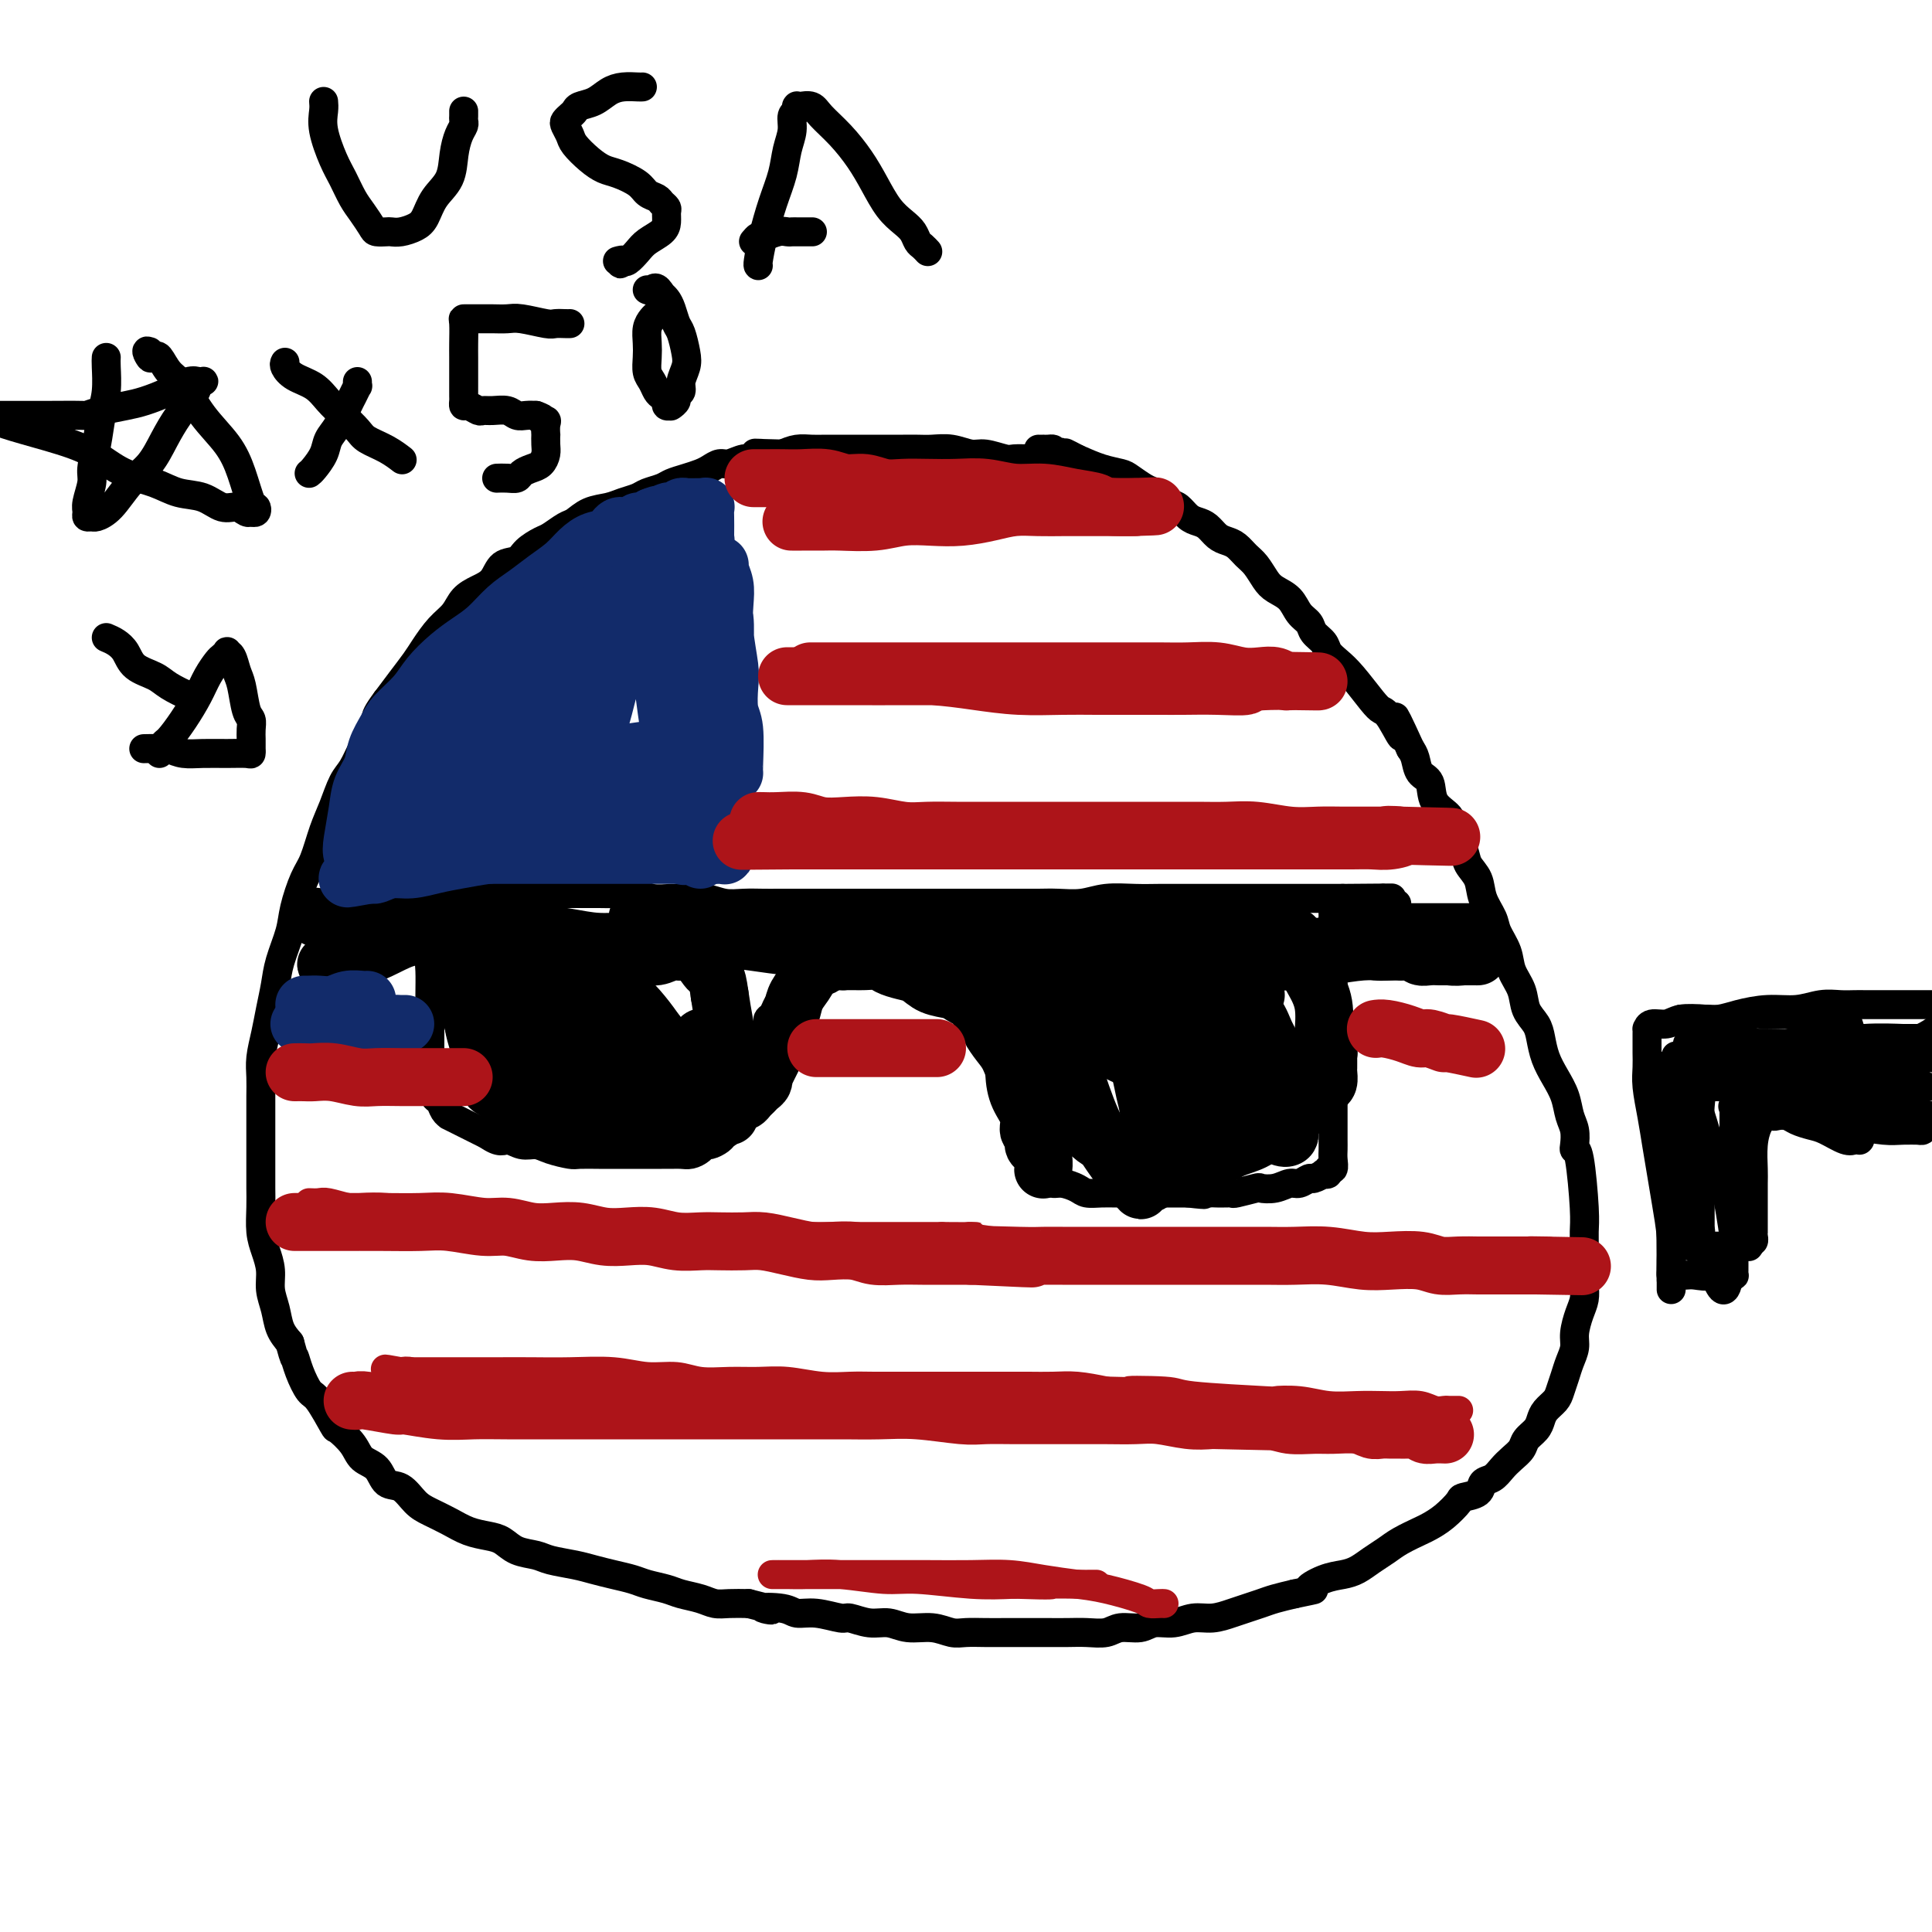 <svg viewBox='0 0 400 400' version='1.1' xmlns='http://www.w3.org/2000/svg' xmlns:xlink='http://www.w3.org/1999/xlink'><g fill='none' stroke='#000000' stroke-width='6' stroke-linecap='round' stroke-linejoin='round'><path d='M220,95c0.098,-0.000 0.195,-0.000 0,0c-0.195,0.000 -0.684,0.000 -1,0c-0.316,-0.000 -0.459,-0.000 -1,0c-0.541,0.000 -1.480,0.001 -2,0c-0.520,-0.001 -0.622,-0.004 -1,0c-0.378,0.004 -1.034,0.016 -2,0c-0.966,-0.016 -2.242,-0.061 -3,0c-0.758,0.061 -0.997,0.226 -2,0c-1.003,-0.226 -2.771,-0.845 -4,-1c-1.229,-0.155 -1.918,0.155 -3,0c-1.082,-0.155 -2.557,-0.774 -4,-1c-1.443,-0.226 -2.854,-0.061 -4,0c-1.146,0.061 -2.026,0.016 -3,0c-0.974,-0.016 -2.041,-0.004 -3,0c-0.959,0.004 -1.811,0.001 -3,0c-1.189,-0.001 -2.716,-0.000 -4,0c-1.284,0.000 -2.325,-0.001 -3,0c-0.675,0.001 -0.985,0.003 -2,0c-1.015,-0.003 -2.736,-0.011 -4,0c-1.264,0.011 -2.071,0.041 -3,0c-0.929,-0.041 -1.980,-0.155 -3,0c-1.020,0.155 -2.010,0.577 -3,1'/><path d='M162,94c-9.568,-0.220 -4.489,-0.270 -3,0c1.489,0.270 -0.612,0.860 -2,1c-1.388,0.140 -2.062,-0.170 -3,0c-0.938,0.170 -2.141,0.819 -3,1c-0.859,0.181 -1.375,-0.106 -2,0c-0.625,0.106 -1.360,0.606 -2,1c-0.640,0.394 -1.187,0.683 -2,1c-0.813,0.317 -1.894,0.662 -3,1c-1.106,0.338 -2.239,0.668 -3,1c-0.761,0.332 -1.150,0.667 -2,1c-0.850,0.333 -2.159,0.666 -3,1c-0.841,0.334 -1.212,0.671 -2,1c-0.788,0.329 -1.992,0.650 -3,1c-1.008,0.350 -1.821,0.728 -3,1c-1.179,0.272 -2.723,0.439 -4,1c-1.277,0.561 -2.285,1.515 -3,2c-0.715,0.485 -1.135,0.501 -2,1c-0.865,0.499 -2.175,1.480 -3,2c-0.825,0.520 -1.165,0.580 -2,1c-0.835,0.420 -2.166,1.201 -3,2c-0.834,0.799 -1.172,1.617 -2,2c-0.828,0.383 -2.146,0.332 -3,1c-0.854,0.668 -1.243,2.053 -2,3c-0.757,0.947 -1.883,1.454 -3,2c-1.117,0.546 -2.224,1.131 -3,2c-0.776,0.869 -1.222,2.020 -2,3c-0.778,0.980 -1.888,1.787 -3,3c-1.112,1.213 -2.226,2.830 -3,4c-0.774,1.170 -1.208,1.892 -2,3c-0.792,1.108 -1.940,2.602 -3,4c-1.060,1.398 -2.030,2.699 -3,4'/><path d='M80,145c-3.844,5.089 -1.453,3.812 -1,4c0.453,0.188 -1.033,1.841 -2,3c-0.967,1.159 -1.414,1.823 -2,3c-0.586,1.177 -1.312,2.868 -2,4c-0.688,1.132 -1.339,1.707 -2,3c-0.661,1.293 -1.333,3.304 -2,5c-0.667,1.696 -1.329,3.077 -2,5c-0.671,1.923 -1.349,4.386 -2,6c-0.651,1.614 -1.274,2.377 -2,4c-0.726,1.623 -1.557,4.106 -2,6c-0.443,1.894 -0.500,3.198 -1,5c-0.500,1.802 -1.444,4.103 -2,6c-0.556,1.897 -0.723,3.392 -1,5c-0.277,1.608 -0.663,3.329 -1,5c-0.337,1.671 -0.626,3.293 -1,5c-0.374,1.707 -0.832,3.499 -1,5c-0.168,1.501 -0.045,2.711 0,4c0.045,1.289 0.012,2.656 0,4c-0.012,1.344 -0.003,2.666 0,4c0.003,1.334 0.001,2.680 0,4c-0.001,1.320 -0.001,2.614 0,4c0.001,1.386 0.003,2.863 0,4c-0.003,1.137 -0.011,1.935 0,3c0.011,1.065 0.041,2.399 0,4c-0.041,1.601 -0.151,3.470 0,5c0.151,1.530 0.565,2.720 1,4c0.435,1.280 0.893,2.650 1,4c0.107,1.350 -0.136,2.682 0,4c0.136,1.318 0.652,2.624 1,4c0.348,1.376 0.528,2.822 1,4c0.472,1.178 1.236,2.089 2,3'/><path d='M60,278c1.121,4.118 0.924,2.912 1,3c0.076,0.088 0.424,1.471 1,3c0.576,1.529 1.380,3.203 2,4c0.620,0.797 1.057,0.717 2,2c0.943,1.283 2.392,3.928 3,5c0.608,1.072 0.375,0.571 1,1c0.625,0.429 2.110,1.787 3,3c0.890,1.213 1.186,2.282 2,3c0.814,0.718 2.145,1.084 3,2c0.855,0.916 1.232,2.381 2,3c0.768,0.619 1.927,0.393 3,1c1.073,0.607 2.062,2.047 3,3c0.938,0.953 1.826,1.420 3,2c1.174,0.580 2.634,1.272 4,2c1.366,0.728 2.638,1.490 4,2c1.362,0.510 2.813,0.766 4,1c1.187,0.234 2.109,0.444 3,1c0.891,0.556 1.749,1.458 3,2c1.251,0.542 2.893,0.722 4,1c1.107,0.278 1.679,0.652 3,1c1.321,0.348 3.391,0.671 5,1c1.609,0.329 2.756,0.666 4,1c1.244,0.334 2.586,0.667 4,1c1.414,0.333 2.899,0.666 4,1c1.101,0.334 1.817,0.668 3,1c1.183,0.332 2.833,0.663 4,1c1.167,0.337 1.851,0.679 3,1c1.149,0.321 2.761,0.622 4,1c1.239,0.378 2.103,0.832 3,1c0.897,0.168 1.828,0.048 3,0c1.172,-0.048 2.586,-0.024 4,0'/><path d='M155,332c7.899,1.946 3.647,1.310 3,1c-0.647,-0.310 2.311,-0.294 4,0c1.689,0.294 2.111,0.868 3,1c0.889,0.132 2.247,-0.176 4,0c1.753,0.176 3.903,0.836 5,1c1.097,0.164 1.143,-0.167 2,0c0.857,0.167 2.526,0.833 4,1c1.474,0.167 2.753,-0.166 4,0c1.247,0.166 2.461,0.829 4,1c1.539,0.171 3.402,-0.150 5,0c1.598,0.150 2.931,0.772 4,1c1.069,0.228 1.875,0.061 3,0c1.125,-0.061 2.569,-0.016 4,0c1.431,0.016 2.851,0.004 4,0c1.149,-0.004 2.029,-0.001 3,0c0.971,0.001 2.035,0.001 3,0c0.965,-0.001 1.832,-0.004 3,0c1.168,0.004 2.637,0.016 4,0c1.363,-0.016 2.618,-0.061 4,0c1.382,0.061 2.890,0.228 4,0c1.110,-0.228 1.822,-0.850 3,-1c1.178,-0.150 2.821,0.171 4,0c1.179,-0.171 1.894,-0.833 3,-1c1.106,-0.167 2.603,0.163 4,0c1.397,-0.163 2.695,-0.817 4,-1c1.305,-0.183 2.617,0.106 4,0c1.383,-0.106 2.837,-0.606 4,-1c1.163,-0.394 2.033,-0.683 3,-1c0.967,-0.317 2.030,-0.662 3,-1c0.970,-0.338 1.849,-0.668 3,-1c1.151,-0.332 2.576,-0.666 4,-1'/><path d='M268,330c6.585,-1.356 3.549,-0.748 3,-1c-0.549,-0.252 1.389,-1.366 3,-2c1.611,-0.634 2.894,-0.788 4,-1c1.106,-0.212 2.033,-0.480 3,-1c0.967,-0.520 1.973,-1.291 3,-2c1.027,-0.709 2.073,-1.358 3,-2c0.927,-0.642 1.734,-1.279 3,-2c1.266,-0.721 2.991,-1.527 4,-2c1.009,-0.473 1.300,-0.612 2,-1c0.700,-0.388 1.808,-1.025 3,-2c1.192,-0.975 2.469,-2.288 3,-3c0.531,-0.712 0.316,-0.824 1,-1c0.684,-0.176 2.266,-0.417 3,-1c0.734,-0.583 0.620,-1.507 1,-2c0.380,-0.493 1.252,-0.555 2,-1c0.748,-0.445 1.370,-1.274 2,-2c0.630,-0.726 1.268,-1.349 2,-2c0.732,-0.651 1.557,-1.329 2,-2c0.443,-0.671 0.504,-1.335 1,-2c0.496,-0.665 1.428,-1.332 2,-2c0.572,-0.668 0.783,-1.337 1,-2c0.217,-0.663 0.439,-1.321 1,-2c0.561,-0.679 1.461,-1.378 2,-2c0.539,-0.622 0.718,-1.166 1,-2c0.282,-0.834 0.667,-1.959 1,-3c0.333,-1.041 0.615,-1.997 1,-3c0.385,-1.003 0.874,-2.053 1,-3c0.126,-0.947 -0.111,-1.790 0,-3c0.111,-1.210 0.568,-2.787 1,-4c0.432,-1.213 0.838,-2.061 1,-3c0.162,-0.939 0.081,-1.970 0,-3'/><path d='M328,266c0.618,-3.430 0.163,-2.506 0,-3c-0.163,-0.494 -0.033,-2.405 0,-4c0.033,-1.595 -0.030,-2.874 0,-4c0.030,-1.126 0.152,-2.101 0,-5c-0.152,-2.899 -0.580,-7.724 -1,-10c-0.420,-2.276 -0.833,-2.005 -1,-2c-0.167,0.005 -0.089,-0.255 0,-1c0.089,-0.745 0.189,-1.973 0,-3c-0.189,-1.027 -0.667,-1.853 -1,-3c-0.333,-1.147 -0.522,-2.614 -1,-4c-0.478,-1.386 -1.245,-2.691 -2,-4c-0.755,-1.309 -1.496,-2.622 -2,-4c-0.504,-1.378 -0.769,-2.822 -1,-4c-0.231,-1.178 -0.428,-2.089 -1,-3c-0.572,-0.911 -1.519,-1.823 -2,-3c-0.481,-1.177 -0.495,-2.621 -1,-4c-0.505,-1.379 -1.501,-2.693 -2,-4c-0.499,-1.307 -0.500,-2.608 -1,-4c-0.500,-1.392 -1.500,-2.876 -2,-4c-0.500,-1.124 -0.500,-1.889 -1,-3c-0.500,-1.111 -1.500,-2.569 -2,-4c-0.500,-1.431 -0.499,-2.834 -1,-4c-0.501,-1.166 -1.504,-2.096 -2,-3c-0.496,-0.904 -0.485,-1.783 -1,-3c-0.515,-1.217 -1.556,-2.772 -2,-4c-0.444,-1.228 -0.290,-2.128 -1,-3c-0.710,-0.872 -2.284,-1.714 -3,-3c-0.716,-1.286 -0.573,-3.015 -1,-4c-0.427,-0.985 -1.423,-1.227 -2,-2c-0.577,-0.773 -0.736,-2.078 -1,-3c-0.264,-0.922 -0.632,-1.461 -1,-2'/><path d='M292,155c-5.310,-11.665 -2.584,-4.826 -2,-3c0.584,1.826 -0.974,-1.359 -2,-3c-1.026,-1.641 -1.522,-1.738 -2,-2c-0.478,-0.262 -0.939,-0.689 -2,-2c-1.061,-1.311 -2.722,-3.506 -4,-5c-1.278,-1.494 -2.173,-2.287 -3,-3c-0.827,-0.713 -1.587,-1.345 -2,-2c-0.413,-0.655 -0.480,-1.334 -1,-2c-0.520,-0.666 -1.494,-1.319 -2,-2c-0.506,-0.681 -0.544,-1.389 -1,-2c-0.456,-0.611 -1.329,-1.126 -2,-2c-0.671,-0.874 -1.138,-2.107 -2,-3c-0.862,-0.893 -2.118,-1.447 -3,-2c-0.882,-0.553 -1.391,-1.104 -2,-2c-0.609,-0.896 -1.318,-2.137 -2,-3c-0.682,-0.863 -1.337,-1.348 -2,-2c-0.663,-0.652 -1.332,-1.470 -2,-2c-0.668,-0.530 -1.334,-0.771 -2,-1c-0.666,-0.229 -1.334,-0.447 -2,-1c-0.666,-0.553 -1.332,-1.442 -2,-2c-0.668,-0.558 -1.338,-0.783 -2,-1c-0.662,-0.217 -1.317,-0.424 -2,-1c-0.683,-0.576 -1.394,-1.520 -2,-2c-0.606,-0.480 -1.105,-0.496 -2,-1c-0.895,-0.504 -2.184,-1.496 -3,-2c-0.816,-0.504 -1.158,-0.519 -2,-1c-0.842,-0.481 -2.185,-1.428 -3,-2c-0.815,-0.572 -1.104,-0.769 -2,-1c-0.896,-0.231 -2.399,-0.494 -4,-1c-1.601,-0.506 -3.301,-1.253 -5,-2'/><path d='M223,95c-5.163,-2.740 -1.569,-0.591 -1,0c0.569,0.591 -1.885,-0.378 -3,-1c-1.115,-0.622 -0.891,-0.899 -1,-1c-0.109,-0.101 -0.551,-0.027 -1,0c-0.449,0.027 -0.904,0.007 -1,0c-0.096,-0.007 0.166,-0.002 0,0c-0.166,0.002 -0.762,0.001 -1,0c-0.238,-0.001 -0.119,-0.000 0,0'/><path d='M68,187c0.674,-0.033 1.348,-0.065 2,0c0.652,0.065 1.283,0.228 2,0c0.717,-0.228 1.522,-0.846 3,-1c1.478,-0.154 3.631,0.155 5,0c1.369,-0.155 1.955,-0.774 3,-1c1.045,-0.226 2.549,-0.061 4,0c1.451,0.061 2.849,0.016 4,0c1.151,-0.016 2.055,-0.004 3,0c0.945,0.004 1.932,0.001 3,0c1.068,-0.001 2.217,-0.000 3,0c0.783,0.000 1.199,0.000 2,0c0.801,-0.000 1.988,-0.000 3,0c1.012,0.000 1.849,-0.000 3,0c1.151,0.000 2.618,0.000 4,0c1.382,-0.000 2.681,-0.001 4,0c1.319,0.001 2.659,0.004 4,0c1.341,-0.004 2.684,-0.015 4,0c1.316,0.015 2.606,0.057 4,0c1.394,-0.057 2.893,-0.212 4,0c1.107,0.212 1.821,0.793 3,1c1.179,0.207 2.821,0.041 4,0c1.179,-0.041 1.894,0.041 3,0c1.106,-0.041 2.603,-0.207 4,0c1.397,0.207 2.694,0.788 4,1c1.306,0.212 2.621,0.057 4,0c1.379,-0.057 2.823,-0.016 4,0c1.177,0.016 2.089,0.008 3,0'/><path d='M161,187c15.025,-0.000 6.088,-0.000 4,0c-2.088,0.000 2.674,0.000 5,0c2.326,-0.000 2.215,-0.000 3,0c0.785,0.000 2.467,0.000 4,0c1.533,-0.000 2.917,-0.000 4,0c1.083,0.000 1.864,0.000 3,0c1.136,-0.000 2.627,-0.000 4,0c1.373,0.000 2.630,0.000 4,0c1.370,-0.000 2.855,-0.000 4,0c1.145,0.000 1.951,0.000 3,0c1.049,-0.000 2.341,-0.000 4,0c1.659,0.000 3.685,0.001 5,0c1.315,-0.001 1.918,-0.004 3,0c1.082,0.004 2.644,0.015 4,0c1.356,-0.015 2.505,-0.057 4,0c1.495,0.057 3.337,0.211 5,0c1.663,-0.211 3.147,-0.789 5,-1c1.853,-0.211 4.075,-0.057 6,0c1.925,0.057 3.554,0.015 5,0c1.446,-0.015 2.708,-0.004 4,0c1.292,0.004 2.615,0.001 4,0c1.385,-0.001 2.832,-0.000 4,0c1.168,0.000 2.055,0.000 3,0c0.945,-0.000 1.947,-0.000 3,0c1.053,0.000 2.157,0.000 3,0c0.843,-0.000 1.426,-0.000 2,0c0.574,0.000 1.140,0.000 2,0c0.860,-0.000 2.014,-0.000 3,0c0.986,0.000 1.804,0.000 3,0c1.196,-0.000 2.770,-0.000 4,0c1.230,0.000 2.115,0.000 3,0'/><path d='M278,186c18.628,-0.154 6.697,-0.037 3,0c-3.697,0.037 0.838,-0.004 3,0c2.162,0.004 1.951,0.053 2,0c0.049,-0.053 0.359,-0.206 1,0c0.641,0.206 1.612,0.773 2,1c0.388,0.227 0.194,0.113 0,0'/><path d='M91,185c0.111,0.270 0.222,0.541 0,1c-0.222,0.459 -0.777,1.107 -1,2c-0.223,0.893 -0.112,2.030 0,3c0.112,0.970 0.226,1.772 0,3c-0.226,1.228 -0.793,2.883 -1,4c-0.207,1.117 -0.056,1.696 0,3c0.056,1.304 0.015,3.332 0,5c-0.015,1.668 -0.004,2.974 0,4c0.004,1.026 0.001,1.770 0,3c-0.001,1.230 -0.001,2.946 0,4c0.001,1.054 0.004,1.447 0,2c-0.004,0.553 -0.016,1.265 0,2c0.016,0.735 0.060,1.491 0,2c-0.060,0.509 -0.224,0.770 0,1c0.224,0.230 0.835,0.430 1,1c0.165,0.570 -0.115,1.511 0,2c0.115,0.489 0.625,0.526 1,1c0.375,0.474 0.614,1.384 1,2c0.386,0.616 0.918,0.939 1,1c0.082,0.061 -0.288,-0.138 0,0c0.288,0.138 1.232,0.614 2,1c0.768,0.386 1.361,0.681 2,1c0.639,0.319 1.326,0.663 2,1c0.674,0.337 1.337,0.669 2,1'/><path d='M101,235c2.620,1.864 3.171,1.025 4,1c0.829,-0.025 1.935,0.764 3,1c1.065,0.236 2.089,-0.080 3,0c0.911,0.080 1.710,0.557 3,1c1.290,0.443 3.070,0.851 4,1c0.930,0.149 1.011,0.040 2,0c0.989,-0.040 2.888,-0.011 4,0c1.112,0.011 1.439,0.003 2,0c0.561,-0.003 1.358,-0.001 2,0c0.642,0.001 1.131,0.000 2,0c0.869,-0.000 2.120,-0.000 3,0c0.880,0.000 1.390,0.001 2,0c0.610,-0.001 1.319,-0.003 2,0c0.681,0.003 1.335,0.011 2,0c0.665,-0.011 1.343,-0.041 2,0c0.657,0.041 1.293,0.152 2,0c0.707,-0.152 1.484,-0.566 2,-1c0.516,-0.434 0.769,-0.889 1,-1c0.231,-0.111 0.438,0.122 1,0c0.562,-0.122 1.478,-0.599 2,-1c0.522,-0.401 0.651,-0.727 1,-1c0.349,-0.273 0.919,-0.495 1,-1c0.081,-0.505 -0.328,-1.294 0,-2c0.328,-0.706 1.393,-1.330 2,-2c0.607,-0.670 0.755,-1.388 1,-2c0.245,-0.612 0.587,-1.120 1,-2c0.413,-0.880 0.898,-2.134 1,-3c0.102,-0.866 -0.179,-1.346 0,-2c0.179,-0.654 0.817,-1.484 1,-2c0.183,-0.516 -0.091,-0.719 0,-1c0.091,-0.281 0.545,-0.641 1,-1'/><path d='M158,217c1.100,-3.051 0.350,-2.178 0,-2c-0.350,0.178 -0.301,-0.337 0,-1c0.301,-0.663 0.854,-1.473 1,-2c0.146,-0.527 -0.115,-0.771 0,-1c0.115,-0.229 0.607,-0.443 1,-1c0.393,-0.557 0.686,-1.458 1,-2c0.314,-0.542 0.649,-0.724 1,-1c0.351,-0.276 0.717,-0.647 1,-1c0.283,-0.353 0.485,-0.687 1,-1c0.515,-0.313 1.345,-0.605 2,-1c0.655,-0.395 1.134,-0.894 2,-1c0.866,-0.106 2.119,0.182 3,0c0.881,-0.182 1.391,-0.832 2,-1c0.609,-0.168 1.319,0.147 2,0c0.681,-0.147 1.334,-0.757 2,-1c0.666,-0.243 1.346,-0.118 2,0c0.654,0.118 1.282,0.228 2,0c0.718,-0.228 1.525,-0.793 2,-1c0.475,-0.207 0.617,-0.055 1,0c0.383,0.055 1.008,0.015 2,0c0.992,-0.015 2.350,-0.004 3,0c0.650,0.004 0.593,0.001 1,0c0.407,-0.001 1.279,-0.000 2,0c0.721,0.000 1.292,0.000 2,0c0.708,-0.000 1.552,-0.000 2,0c0.448,0.000 0.501,0.000 1,0c0.499,-0.000 1.443,-0.000 2,0c0.557,0.000 0.727,0.000 1,0c0.273,-0.000 0.649,-0.000 1,0c0.351,0.000 0.675,0.000 1,0'/><path d='M202,200c5.804,-0.673 2.315,-0.357 1,0c-1.315,0.357 -0.456,0.755 0,1c0.456,0.245 0.508,0.337 1,1c0.492,0.663 1.423,1.898 2,3c0.577,1.102 0.800,2.069 1,3c0.200,0.931 0.379,1.824 1,3c0.621,1.176 1.686,2.636 2,4c0.314,1.364 -0.123,2.632 0,4c0.123,1.368 0.808,2.835 1,4c0.192,1.165 -0.107,2.027 0,3c0.107,0.973 0.621,2.056 1,3c0.379,0.944 0.622,1.748 1,3c0.378,1.252 0.890,2.952 1,4c0.110,1.048 -0.182,1.443 0,2c0.182,0.557 0.836,1.276 1,2c0.164,0.724 -0.164,1.452 0,2c0.164,0.548 0.819,0.917 1,1c0.181,0.083 -0.113,-0.119 0,0c0.113,0.119 0.634,0.557 1,1c0.366,0.443 0.576,0.889 1,1c0.424,0.111 1.062,-0.114 2,0c0.938,0.114 2.176,0.566 3,1c0.824,0.434 1.235,0.848 2,1c0.765,0.152 1.885,0.041 3,0c1.115,-0.041 2.224,-0.011 3,0c0.776,0.011 1.218,0.003 2,0c0.782,-0.003 1.903,-0.001 3,0c1.097,0.001 2.170,0.000 3,0c0.830,-0.000 1.416,-0.000 2,0c0.584,0.000 1.167,0.000 2,0c0.833,-0.000 1.917,-0.000 3,0'/><path d='M246,247c5.187,0.618 3.156,0.162 3,0c-0.156,-0.162 1.564,-0.030 3,0c1.436,0.030 2.590,-0.044 3,0c0.410,0.044 0.077,0.204 1,0c0.923,-0.204 3.100,-0.771 4,-1c0.900,-0.229 0.521,-0.118 1,0c0.479,0.118 1.815,0.243 3,0c1.185,-0.243 2.220,-0.853 3,-1c0.780,-0.147 1.304,0.171 2,0c0.696,-0.171 1.564,-0.829 2,-1c0.436,-0.171 0.442,0.146 1,0c0.558,-0.146 1.670,-0.756 2,-1c0.330,-0.244 -0.122,-0.124 0,0c0.122,0.124 0.817,0.251 1,0c0.183,-0.251 -0.147,-0.881 0,-1c0.147,-0.119 0.771,0.274 1,0c0.229,-0.274 0.061,-1.213 0,-2c-0.061,-0.787 -0.016,-1.420 0,-2c0.016,-0.580 0.004,-1.105 0,-2c-0.004,-0.895 -0.001,-2.158 0,-3c0.001,-0.842 0.000,-1.261 0,-2c-0.000,-0.739 -0.000,-1.796 0,-3c0.000,-1.204 0.000,-2.554 0,-4c-0.000,-1.446 -0.000,-2.988 0,-4c0.000,-1.012 0.000,-1.495 0,-3c-0.000,-1.505 -0.000,-4.032 0,-6c0.000,-1.968 0.000,-3.378 0,-5c-0.000,-1.622 -0.000,-3.455 0,-5c0.000,-1.545 0.000,-2.800 0,-4c-0.000,-1.200 -0.000,-2.343 0,-3c0.000,-0.657 0.000,-0.829 0,-1'/><path d='M276,193c-0.007,-7.432 -0.025,-2.513 0,-1c0.025,1.513 0.092,-0.379 0,-1c-0.092,-0.621 -0.344,0.030 0,0c0.344,-0.030 1.285,-0.740 2,-1c0.715,-0.260 1.205,-0.070 2,0c0.795,0.070 1.896,0.019 3,0c1.104,-0.019 2.211,-0.005 4,0c1.789,0.005 4.262,0.001 6,0c1.738,-0.001 2.743,-0.000 4,0c1.257,0.000 2.767,0.000 4,0c1.233,-0.000 2.191,-0.000 3,0c0.809,0.000 1.471,0.000 2,0c0.529,-0.000 0.925,-0.000 1,0c0.075,0.000 -0.172,0.000 0,0c0.172,-0.000 0.763,-0.000 1,0c0.237,0.000 0.118,0.000 0,0'/></g>
<g fill='none' stroke='#000000' stroke-width='12' stroke-linecap='round' stroke-linejoin='round'><path d='M90,193c0.611,-0.000 1.222,-0.001 2,0c0.778,0.001 1.722,0.003 3,0c1.278,-0.003 2.891,-0.011 5,0c2.109,0.011 4.714,0.040 6,0c1.286,-0.040 1.253,-0.151 3,0c1.747,0.151 5.274,0.562 8,1c2.726,0.438 4.653,0.902 7,1c2.347,0.098 5.115,-0.170 7,0c1.885,0.170 2.887,0.776 4,1c1.113,0.224 2.338,0.064 3,0c0.662,-0.064 0.761,-0.032 1,0c0.239,0.032 0.620,0.065 1,0c0.380,-0.065 0.761,-0.229 1,0c0.239,0.229 0.336,0.850 0,1c-0.336,0.150 -1.104,-0.171 -2,0c-0.896,0.171 -1.921,0.834 -3,1c-1.079,0.166 -2.211,-0.166 -4,0c-1.789,0.166 -4.236,0.829 -6,1c-1.764,0.171 -2.847,-0.150 -4,0c-1.153,0.150 -2.378,0.772 -4,1c-1.622,0.228 -3.642,0.061 -5,0c-1.358,-0.061 -2.055,-0.016 -3,0c-0.945,0.016 -2.139,0.004 -3,0c-0.861,-0.004 -1.389,-0.001 -2,0c-0.611,0.001 -1.306,0.001 -2,0'/><path d='M103,200c-6.062,0.619 -2.217,0.165 -1,0c1.217,-0.165 -0.195,-0.041 -1,0c-0.805,0.041 -1.004,-0.000 -1,0c0.004,0.000 0.211,0.043 0,0c-0.211,-0.043 -0.841,-0.171 -1,0c-0.159,0.171 0.153,0.643 0,1c-0.153,0.357 -0.770,0.601 -1,1c-0.230,0.399 -0.073,0.953 0,2c0.073,1.047 0.060,2.587 0,4c-0.060,1.413 -0.169,2.700 0,4c0.169,1.300 0.615,2.612 1,4c0.385,1.388 0.711,2.851 1,4c0.289,1.149 0.543,1.982 1,3c0.457,1.018 1.119,2.221 2,3c0.881,0.779 1.983,1.136 3,2c1.017,0.864 1.949,2.236 3,3c1.051,0.764 2.223,0.918 4,1c1.777,0.082 4.161,0.090 6,0c1.839,-0.090 3.133,-0.277 5,-1c1.867,-0.723 4.308,-1.983 6,-3c1.692,-1.017 2.635,-1.793 4,-3c1.365,-1.207 3.151,-2.845 4,-4c0.849,-1.155 0.759,-1.826 1,-2c0.241,-0.174 0.811,0.149 1,0c0.189,-0.149 -0.004,-0.769 0,-1c0.004,-0.231 0.203,-0.072 0,0c-0.203,0.072 -0.809,0.058 -2,0c-1.191,-0.058 -2.969,-0.160 -5,0c-2.031,0.160 -4.316,0.582 -6,1c-1.684,0.418 -2.767,0.834 -4,1c-1.233,0.166 -2.617,0.083 -4,0'/><path d='M119,220c-4.120,0.188 -3.920,0.160 -5,0c-1.080,-0.160 -3.440,-0.450 -5,-1c-1.560,-0.550 -2.320,-1.360 -3,-2c-0.680,-0.640 -1.279,-1.109 -2,-2c-0.721,-0.891 -1.562,-2.205 -2,-3c-0.438,-0.795 -0.472,-1.070 0,-2c0.472,-0.930 1.451,-2.516 2,-3c0.549,-0.484 0.667,0.134 1,0c0.333,-0.134 0.882,-1.019 2,-1c1.118,0.019 2.804,0.941 5,2c2.196,1.059 4.903,2.255 7,4c2.097,1.745 3.585,4.041 5,6c1.415,1.959 2.759,3.583 4,5c1.241,1.417 2.381,2.628 3,4c0.619,1.372 0.718,2.905 1,4c0.282,1.095 0.748,1.750 1,2c0.252,0.250 0.291,0.093 0,0c-0.291,-0.093 -0.911,-0.123 -1,0c-0.089,0.123 0.355,0.400 0,0c-0.355,-0.400 -1.507,-1.476 -3,-3c-1.493,-1.524 -3.328,-3.497 -5,-6c-1.672,-2.503 -3.183,-5.536 -4,-8c-0.817,-2.464 -0.942,-4.360 -1,-6c-0.058,-1.640 -0.050,-3.025 0,-4c0.050,-0.975 0.140,-1.539 0,-2c-0.140,-0.461 -0.512,-0.819 0,-1c0.512,-0.181 1.908,-0.184 3,0c1.092,0.184 1.880,0.554 3,1c1.120,0.446 2.571,0.966 4,2c1.429,1.034 2.837,2.581 4,4c1.163,1.419 2.082,2.709 3,4'/><path d='M136,214c1.714,2.152 2.498,3.533 3,5c0.502,1.467 0.723,3.020 1,4c0.277,0.980 0.609,1.385 1,2c0.391,0.615 0.840,1.438 1,2c0.160,0.562 0.032,0.864 0,1c-0.032,0.136 0.034,0.108 0,0c-0.034,-0.108 -0.167,-0.296 0,-1c0.167,-0.704 0.633,-1.925 1,-3c0.367,-1.075 0.633,-2.004 1,-3c0.367,-0.996 0.834,-2.058 1,-3c0.166,-0.942 0.032,-1.763 0,-2c-0.032,-0.237 0.037,0.112 0,0c-0.037,-0.112 -0.179,-0.683 0,-1c0.179,-0.317 0.679,-0.379 1,0c0.321,0.379 0.464,1.201 1,2c0.536,0.799 1.464,1.576 2,3c0.536,1.424 0.680,3.496 1,5c0.320,1.504 0.818,2.441 1,3c0.182,0.559 0.049,0.739 0,1c-0.049,0.261 -0.013,0.603 0,1c0.013,0.397 0.004,0.848 0,1c-0.004,0.152 -0.001,0.006 0,0c0.001,-0.006 0.001,0.128 0,0c-0.001,-0.128 -0.003,-0.518 0,-1c0.003,-0.482 0.012,-1.057 0,-2c-0.012,-0.943 -0.044,-2.253 0,-4c0.044,-1.747 0.166,-3.932 0,-6c-0.166,-2.068 -0.619,-4.019 -1,-6c-0.381,-1.981 -0.691,-3.990 -1,-6'/><path d='M149,206c-0.620,-4.800 -1.171,-4.299 -2,-5c-0.829,-0.701 -1.935,-2.605 -3,-4c-1.065,-1.395 -2.088,-2.283 -3,-3c-0.912,-0.717 -1.713,-1.264 -3,-2c-1.287,-0.736 -3.059,-1.661 -4,-2c-0.941,-0.339 -1.049,-0.091 -1,0c0.049,0.091 0.257,0.026 0,0c-0.257,-0.026 -0.977,-0.014 -1,0c-0.023,0.014 0.651,0.031 1,0c0.349,-0.031 0.373,-0.111 1,0c0.627,0.111 1.859,0.411 3,1c1.141,0.589 2.193,1.465 4,2c1.807,0.535 4.369,0.728 7,1c2.631,0.272 5.329,0.623 8,1c2.671,0.377 5.314,0.781 8,1c2.686,0.219 5.416,0.255 8,0c2.584,-0.255 5.021,-0.800 7,-1c1.979,-0.200 3.501,-0.053 5,0c1.499,0.053 2.976,0.014 4,0c1.024,-0.014 1.596,-0.004 2,0c0.404,0.004 0.642,0.001 1,0c0.358,-0.001 0.837,-0.000 1,0c0.163,0.000 0.012,0.001 0,0c-0.012,-0.001 0.116,-0.003 -1,0c-1.116,0.003 -3.474,0.011 -6,0c-2.526,-0.011 -5.218,-0.041 -8,0c-2.782,0.041 -5.652,0.155 -8,0c-2.348,-0.155 -4.174,-0.577 -6,-1'/><path d='M163,194c-5.433,-0.155 -5.014,-0.041 -5,0c0.014,0.041 -0.375,0.011 -1,0c-0.625,-0.011 -1.486,-0.003 -2,0c-0.514,0.003 -0.682,0.001 -1,0c-0.318,-0.001 -0.788,-0.000 -1,0c-0.212,0.000 -0.167,-0.000 0,0c0.167,0.000 0.456,0.001 1,0c0.544,-0.001 1.341,-0.004 3,0c1.659,0.004 4.178,0.015 7,0c2.822,-0.015 5.948,-0.057 9,0c3.052,0.057 6.032,0.211 9,0c2.968,-0.211 5.925,-0.789 8,-1c2.075,-0.211 3.268,-0.057 5,0c1.732,0.057 4.004,0.015 6,0c1.996,-0.015 3.716,-0.004 5,0c1.284,0.004 2.131,0.001 3,0c0.869,-0.001 1.759,-0.000 3,0c1.241,0.000 2.833,0.000 4,0c1.167,-0.000 1.910,0.000 3,0c1.090,-0.000 2.528,-0.001 4,0c1.472,0.001 2.979,0.004 5,0c2.021,-0.004 4.557,-0.015 6,0c1.443,0.015 1.793,0.057 3,0c1.207,-0.057 3.269,-0.211 5,0c1.731,0.211 3.130,0.789 4,1c0.870,0.211 1.213,0.057 2,0c0.787,-0.057 2.020,-0.015 3,0c0.980,0.015 1.709,0.004 2,0c0.291,-0.004 0.146,-0.002 0,0'/><path d='M253,194c15.339,-0.000 4.687,-0.000 1,0c-3.687,0.000 -0.410,0.000 1,0c1.410,-0.000 0.954,-0.000 1,0c0.046,0.000 0.593,0.000 1,0c0.407,-0.000 0.675,-0.000 1,0c0.325,0.000 0.708,0.000 1,0c0.292,-0.000 0.494,-0.000 1,0c0.506,0.000 1.315,0.000 2,0c0.685,-0.000 1.245,-0.001 2,0c0.755,0.001 1.704,0.004 2,0c0.296,-0.004 -0.061,-0.013 0,0c0.061,0.013 0.540,0.050 1,0c0.460,-0.050 0.899,-0.188 1,0c0.101,0.188 -0.137,0.701 0,1c0.137,0.299 0.650,0.383 1,1c0.350,0.617 0.538,1.765 1,3c0.462,1.235 1.199,2.555 2,4c0.801,1.445 1.665,3.013 2,5c0.335,1.987 0.142,4.392 0,6c-0.142,1.608 -0.234,2.420 0,3c0.234,0.580 0.795,0.929 1,1c0.205,0.071 0.055,-0.137 0,0c-0.055,0.137 -0.014,0.618 0,1c0.014,0.382 0.001,0.666 0,1c-0.001,0.334 0.011,0.719 0,1c-0.011,0.281 -0.044,0.457 0,1c0.044,0.543 0.166,1.454 0,2c-0.166,0.546 -0.619,0.727 -1,1c-0.381,0.273 -0.691,0.636 -1,1'/><path d='M273,226c-0.191,3.077 -0.168,1.768 -1,2c-0.832,0.232 -2.518,2.003 -4,3c-1.482,0.997 -2.759,1.219 -4,2c-1.241,0.781 -2.446,2.122 -4,3c-1.554,0.878 -3.456,1.295 -5,2c-1.544,0.705 -2.731,1.700 -4,2c-1.269,0.300 -2.622,-0.094 -4,0c-1.378,0.094 -2.782,0.675 -4,1c-1.218,0.325 -2.252,0.395 -4,0c-1.748,-0.395 -4.211,-1.255 -6,-2c-1.789,-0.745 -2.904,-1.377 -4,-2c-1.096,-0.623 -2.172,-1.238 -3,-2c-0.828,-0.762 -1.408,-1.671 -2,-3c-0.592,-1.329 -1.196,-3.077 -2,-4c-0.804,-0.923 -1.809,-1.022 -3,-5c-1.191,-3.978 -2.568,-11.835 -3,-15c-0.432,-3.165 0.081,-1.639 0,-2c-0.081,-0.361 -0.756,-2.608 -1,-4c-0.244,-1.392 -0.057,-1.928 0,-2c0.057,-0.072 -0.015,0.321 0,0c0.015,-0.321 0.117,-1.354 0,-1c-0.117,0.354 -0.453,2.096 0,4c0.453,1.904 1.697,3.970 3,7c1.303,3.030 2.667,7.025 4,11c1.333,3.975 2.636,7.932 4,11c1.364,3.068 2.790,5.249 4,7c1.210,1.751 2.203,3.072 3,4c0.797,0.928 1.399,1.464 2,2'/><path d='M235,245c1.625,2.217 1.189,1.260 1,1c-0.189,-0.260 -0.130,0.178 0,0c0.130,-0.178 0.331,-0.973 1,-1c0.669,-0.027 1.804,0.712 2,-2c0.196,-2.712 -0.549,-8.875 -1,-12c-0.451,-3.125 -0.608,-3.212 -1,-5c-0.392,-1.788 -1.019,-5.276 -2,-8c-0.981,-2.724 -2.315,-4.682 -3,-6c-0.685,-1.318 -0.719,-1.995 -1,-3c-0.281,-1.005 -0.807,-2.337 -1,-3c-0.193,-0.663 -0.051,-0.655 0,-1c0.051,-0.345 0.012,-1.041 0,-1c-0.012,0.041 0.003,0.819 1,3c0.997,2.181 2.976,5.767 5,9c2.024,3.233 4.092,6.115 6,9c1.908,2.885 3.656,5.773 5,8c1.344,2.227 2.284,3.791 3,5c0.716,1.209 1.207,2.062 1,2c-0.207,-0.062 -1.114,-1.040 -3,-4c-1.886,-2.960 -4.751,-7.901 -7,-12c-2.249,-4.099 -3.881,-7.356 -5,-10c-1.119,-2.644 -1.724,-4.673 -2,-7c-0.276,-2.327 -0.222,-4.950 0,-6c0.222,-1.050 0.611,-0.525 1,0'/><path d='M235,201c-0.607,-2.702 -1.625,-2.956 2,0c3.625,2.956 11.893,9.122 15,11c3.107,1.878 1.052,-0.531 2,1c0.948,1.531 4.900,7.001 7,10c2.100,2.999 2.347,3.528 3,5c0.653,1.472 1.713,3.888 2,5c0.287,1.112 -0.200,0.920 0,1c0.200,0.080 1.087,0.431 1,1c-0.087,0.569 -1.148,1.357 -4,-1c-2.852,-2.357 -7.496,-7.858 -10,-11c-2.504,-3.142 -2.868,-3.924 -4,-6c-1.132,-2.076 -3.031,-5.446 -4,-8c-0.969,-2.554 -1.009,-4.291 -1,-6c0.009,-1.709 0.065,-3.390 0,-4c-0.065,-0.610 -0.253,-0.148 0,0c0.253,0.148 0.945,-0.019 2,0c1.055,0.019 2.472,0.225 4,1c1.528,0.775 3.166,2.119 5,4c1.834,1.881 3.863,4.301 5,6c1.137,1.699 1.381,2.679 2,4c0.619,1.321 1.613,2.985 2,4c0.387,1.015 0.166,1.381 0,2c-0.166,0.619 -0.278,1.491 0,2c0.278,0.509 0.946,0.656 1,1c0.054,0.344 -0.504,0.886 -1,1c-0.496,0.114 -0.928,-0.199 -2,0c-1.072,0.199 -2.782,0.909 -5,1c-2.218,0.091 -4.943,-0.437 -8,-1c-3.057,-0.563 -6.445,-1.161 -9,-2c-2.555,-0.839 -4.278,-1.920 -6,-3'/><path d='M234,219c-4.479,-1.659 -4.177,-2.808 -5,-4c-0.823,-1.192 -2.770,-2.428 -4,-4c-1.230,-1.572 -1.741,-3.480 -2,-5c-0.259,-1.520 -0.265,-2.653 0,-4c0.265,-1.347 0.801,-2.910 1,-4c0.199,-1.090 0.062,-1.709 4,-2c3.938,-0.291 11.951,-0.256 15,0c3.049,0.256 1.134,0.732 1,1c-0.134,0.268 1.512,0.327 3,1c1.488,0.673 2.818,1.960 4,3c1.182,1.040 2.215,1.834 3,2c0.785,0.166 1.321,-0.295 2,0c0.679,0.295 1.502,1.347 2,2c0.498,0.653 0.673,0.907 1,1c0.327,0.093 0.808,0.027 1,0c0.192,-0.027 0.096,-0.013 0,0'/><path d='M259,199c-0.202,0.006 -0.403,0.012 0,0c0.403,-0.012 1.411,-0.041 3,0c1.589,0.041 3.760,0.154 6,0c2.240,-0.154 4.550,-0.573 7,-1c2.450,-0.427 5.040,-0.860 7,-1c1.960,-0.140 3.288,0.015 5,0c1.712,-0.015 3.806,-0.200 5,0c1.194,0.200 1.487,0.786 2,1c0.513,0.214 1.247,0.057 2,0c0.753,-0.057 1.525,-0.015 2,0c0.475,0.015 0.652,0.004 1,0c0.348,-0.004 0.867,-0.001 1,0c0.133,0.001 -0.119,0.000 0,0c0.119,-0.000 0.610,-0.000 1,0c0.390,0.000 0.678,0.000 1,0c0.322,-0.000 0.679,-0.000 1,0c0.321,0.000 0.605,0.000 1,0c0.395,-0.000 0.899,-0.000 1,0c0.101,0.000 -0.201,0.001 0,0c0.201,-0.001 0.904,-0.004 1,0c0.096,0.004 -0.416,0.015 -1,0c-0.584,-0.015 -1.239,-0.056 -2,0c-0.761,0.056 -1.628,0.207 -3,0c-1.372,-0.207 -3.249,-0.774 -5,-1c-1.751,-0.226 -3.375,-0.113 -5,0'/><path d='M290,197c-3.149,-0.094 -3.523,0.171 -5,0c-1.477,-0.171 -4.059,-0.778 -6,-1c-1.941,-0.222 -3.243,-0.060 -5,0c-1.757,0.060 -3.971,0.016 -6,0c-2.029,-0.016 -3.873,-0.004 -5,0c-1.127,0.004 -1.535,0.001 -3,0c-1.465,-0.001 -3.986,-0.000 -5,0c-1.014,0.000 -0.520,0.000 -1,0c-0.480,-0.000 -1.933,-0.000 -3,0c-1.067,0.000 -1.749,0.000 -2,0c-0.251,-0.000 -0.072,-0.000 0,0c0.072,0.000 0.036,0.000 0,0'/><path d='M207,192c-0.007,0.280 -0.013,0.559 0,1c0.013,0.441 0.046,1.042 0,2c-0.046,0.958 -0.170,2.271 0,4c0.170,1.729 0.636,3.872 1,6c0.364,2.128 0.627,4.239 1,6c0.373,1.761 0.855,3.173 1,5c0.145,1.827 -0.048,4.071 0,6c0.048,1.929 0.338,3.543 1,5c0.662,1.457 1.697,2.757 2,4c0.303,1.243 -0.125,2.431 0,3c0.125,0.569 0.804,0.521 1,1c0.196,0.479 -0.091,1.486 0,2c0.091,0.514 0.560,0.534 1,1c0.440,0.466 0.850,1.378 1,2c0.150,0.622 0.040,0.953 0,1c-0.040,0.047 -0.010,-0.189 0,0c0.010,0.189 -0.000,0.804 0,1c0.000,0.196 0.011,-0.028 0,0c-0.011,0.028 -0.044,0.306 0,0c0.044,-0.306 0.166,-1.198 0,-2c-0.166,-0.802 -0.619,-1.515 -1,-3c-0.381,-1.485 -0.691,-3.743 -1,-6'/><path d='M214,231c-0.441,-1.901 -0.543,-2.152 -1,-3c-0.457,-0.848 -1.271,-2.293 -2,-4c-0.729,-1.707 -1.375,-3.676 -2,-5c-0.625,-1.324 -1.229,-2.003 -2,-3c-0.771,-0.997 -1.710,-2.311 -2,-3c-0.290,-0.689 0.070,-0.751 0,-1c-0.070,-0.249 -0.569,-0.683 -1,-1c-0.431,-0.317 -0.794,-0.518 -1,-1c-0.206,-0.482 -0.257,-1.246 -1,-2c-0.743,-0.754 -2.180,-1.497 -3,-2c-0.820,-0.503 -1.025,-0.764 -2,-1c-0.975,-0.236 -2.721,-0.445 -4,-1c-1.279,-0.555 -2.089,-1.455 -3,-2c-0.911,-0.545 -1.921,-0.734 -3,-1c-1.079,-0.266 -2.225,-0.607 -3,-1c-0.775,-0.393 -1.177,-0.837 -2,-1c-0.823,-0.163 -2.066,-0.044 -3,0c-0.934,0.044 -1.560,0.012 -2,0c-0.440,-0.012 -0.695,-0.003 -1,0c-0.305,0.003 -0.659,-0.000 -1,0c-0.341,0.000 -0.668,0.003 -1,0c-0.332,-0.003 -0.670,-0.013 -1,0c-0.330,0.013 -0.651,0.047 -1,0c-0.349,-0.047 -0.727,-0.175 -1,0c-0.273,0.175 -0.440,0.655 -1,1c-0.560,0.345 -1.512,0.557 -2,1c-0.488,0.443 -0.512,1.119 -1,2c-0.488,0.881 -1.440,1.968 -2,3c-0.560,1.032 -0.728,2.009 -1,3c-0.272,0.991 -0.649,1.998 -1,3c-0.351,1.002 -0.675,2.001 -1,3'/><path d='M162,215c-1.415,2.676 -0.954,1.865 -1,2c-0.046,0.135 -0.600,1.216 -1,2c-0.400,0.784 -0.646,1.271 -1,2c-0.354,0.729 -0.816,1.701 -1,2c-0.184,0.299 -0.091,-0.075 0,0c0.091,0.075 0.179,0.598 0,1c-0.179,0.402 -0.625,0.681 -1,1c-0.375,0.319 -0.678,0.677 -1,1c-0.322,0.323 -0.663,0.611 -1,1c-0.337,0.389 -0.671,0.878 -1,1c-0.329,0.122 -0.655,-0.125 -1,0c-0.345,0.125 -0.709,0.621 -1,1c-0.291,0.379 -0.507,0.640 -1,1c-0.493,0.360 -1.261,0.818 -2,1c-0.739,0.182 -1.450,0.087 -2,0c-0.550,-0.087 -0.940,-0.167 -2,0c-1.060,0.167 -2.790,0.582 -4,1c-1.210,0.418 -1.902,0.840 -3,1c-1.098,0.160 -2.604,0.058 -4,0c-1.396,-0.058 -2.681,-0.072 -4,0c-1.319,0.072 -2.671,0.230 -4,0c-1.329,-0.230 -2.635,-0.849 -4,-1c-1.365,-0.151 -2.788,0.167 -4,0c-1.212,-0.167 -2.213,-0.819 -3,-1c-0.787,-0.181 -1.362,0.110 -2,0c-0.638,-0.110 -1.341,-0.621 -2,-1c-0.659,-0.379 -1.276,-0.626 -2,-1c-0.724,-0.374 -1.555,-0.873 -2,-1c-0.445,-0.127 -0.504,0.120 -1,0c-0.496,-0.120 -1.427,-0.606 -2,-1c-0.573,-0.394 -0.786,-0.697 -1,-1'/><path d='M103,226c-2.504,-1.133 -1.262,-0.964 -1,-1c0.262,-0.036 -0.454,-0.276 -1,-1c-0.546,-0.724 -0.920,-1.931 -1,-3c-0.080,-1.069 0.136,-2.000 0,-3c-0.136,-1.000 -0.624,-2.067 -1,-3c-0.376,-0.933 -0.641,-1.730 -1,-3c-0.359,-1.270 -0.813,-3.011 -1,-4c-0.187,-0.989 -0.107,-1.224 0,-2c0.107,-0.776 0.240,-2.092 0,-3c-0.240,-0.908 -0.853,-1.409 -1,-2c-0.147,-0.591 0.172,-1.271 0,-2c-0.172,-0.729 -0.835,-1.506 -1,-2c-0.165,-0.494 0.167,-0.706 0,-1c-0.167,-0.294 -0.833,-0.671 -1,-1c-0.167,-0.329 0.164,-0.609 0,-1c-0.164,-0.391 -0.823,-0.893 -1,-1c-0.177,-0.107 0.130,0.183 0,0c-0.130,-0.183 -0.695,-0.837 -1,-1c-0.305,-0.163 -0.349,0.167 -1,0c-0.651,-0.167 -1.907,-0.829 -3,-1c-1.093,-0.171 -2.022,0.150 -3,0c-0.978,-0.150 -2.006,-0.772 -3,-1c-0.994,-0.228 -1.953,-0.061 -3,0c-1.047,0.061 -2.182,0.016 -3,0c-0.818,-0.016 -1.318,-0.004 -2,0c-0.682,0.004 -1.545,0.001 -2,0c-0.455,-0.001 -0.500,-0.000 -1,0c-0.500,0.000 -1.454,0.000 -2,0c-0.546,-0.000 -0.686,-0.000 -1,0c-0.314,0.000 -0.804,0.000 -1,0c-0.196,-0.000 -0.098,-0.000 0,0'/><path d='M67,190c-3.964,-0.464 -0.873,-0.124 0,0c0.873,0.124 -0.471,0.033 -1,0c-0.529,-0.033 -0.242,-0.009 0,0c0.242,0.009 0.441,0.002 0,0c-0.441,-0.002 -1.520,-0.001 1,0c2.520,0.001 8.639,0.000 11,0c2.361,-0.000 0.963,-0.000 1,0c0.037,0.000 1.509,0.000 3,0c1.491,-0.000 3.002,-0.000 4,0c0.998,0.000 1.482,0.000 2,0c0.518,-0.000 1.070,-0.000 2,0c0.930,0.000 2.238,0.000 3,0c0.762,-0.000 0.979,-0.000 1,0c0.021,0.000 -0.153,0.000 0,0c0.153,-0.000 0.634,-0.001 1,0c0.366,0.001 0.617,0.005 1,0c0.383,-0.005 0.896,-0.017 1,0c0.104,0.017 -0.203,0.064 0,0c0.203,-0.064 0.915,-0.239 1,0c0.085,0.239 -0.457,0.893 -1,1c-0.543,0.107 -1.086,-0.331 -2,0c-0.914,0.331 -2.198,1.433 -4,2c-1.802,0.567 -4.122,0.601 -6,1c-1.878,0.399 -3.313,1.165 -5,2c-1.687,0.835 -3.628,1.739 -5,2c-1.372,0.261 -2.177,-0.122 -3,0c-0.823,0.122 -1.664,0.749 -2,1c-0.336,0.251 -0.168,0.125 0,0'/><path d='M70,199c-4.267,1.400 -1.933,0.400 -1,0c0.933,-0.400 0.467,-0.200 0,0'/></g>
<g fill='none' stroke='#122B6A' stroke-width='12' stroke-linecap='round' stroke-linejoin='round'><path d='M152,160c0.008,0.037 0.016,0.074 0,0c-0.016,-0.074 -0.056,-0.260 0,-2c0.056,-1.740 0.207,-5.034 0,-7c-0.207,-1.966 -0.774,-2.605 -1,-4c-0.226,-1.395 -0.112,-3.545 0,-5c0.112,-1.455 0.222,-2.214 0,-4c-0.222,-1.786 -0.778,-4.598 -1,-7c-0.222,-2.402 -0.112,-4.395 0,-6c0.112,-1.605 0.226,-2.824 0,-4c-0.226,-1.176 -0.794,-2.309 -1,-3c-0.206,-0.691 -0.051,-0.940 0,-1c0.051,-0.060 -0.000,0.067 0,0c0.000,-0.067 0.053,-0.330 0,1c-0.053,1.330 -0.210,4.252 0,6c0.210,1.748 0.788,2.322 1,4c0.212,1.678 0.057,4.458 0,7c-0.057,2.542 -0.015,4.844 0,7c0.015,2.156 0.004,4.164 0,6c-0.004,1.836 -0.001,3.500 0,5c0.001,1.500 0.000,2.835 0,4c-0.000,1.165 -0.000,2.160 0,3c0.000,0.840 0.000,1.526 0,2c-0.000,0.474 -0.000,0.737 0,1'/><path d='M150,163c0.155,7.323 0.041,3.132 0,2c-0.041,-1.132 -0.011,0.796 0,2c0.011,1.204 0.003,1.686 0,2c-0.003,0.314 -0.001,0.461 0,1c0.001,0.539 0.000,1.469 0,2c-0.000,0.531 -0.000,0.663 0,1c0.000,0.337 -0.000,0.879 0,1c0.000,0.121 0.000,-0.179 0,0c-0.000,0.179 -0.000,0.836 0,1c0.000,0.164 0.001,-0.166 0,0c-0.001,0.166 -0.003,0.829 0,1c0.003,0.171 0.013,-0.150 0,0c-0.013,0.150 -0.048,0.772 0,1c0.048,0.228 0.181,0.061 0,0c-0.181,-0.061 -0.674,-0.016 -1,0c-0.326,0.016 -0.483,0.004 -1,0c-0.517,-0.004 -1.393,-0.001 -3,0c-1.607,0.001 -3.944,0.000 -6,0c-2.056,-0.000 -3.831,-0.000 -6,0c-2.169,0.000 -4.732,0.000 -7,0c-2.268,-0.000 -4.243,-0.000 -6,0c-1.757,0.000 -3.298,0.000 -5,0c-1.702,-0.000 -3.564,-0.000 -5,0c-1.436,0.000 -2.446,0.000 -4,0c-1.554,-0.000 -3.652,-0.001 -5,0c-1.348,0.001 -1.946,0.004 -3,0c-1.054,-0.004 -2.564,-0.015 -4,0c-1.436,0.015 -2.797,0.056 -4,0c-1.203,-0.056 -2.247,-0.207 -3,0c-0.753,0.207 -1.215,0.774 -2,1c-0.785,0.226 -1.892,0.113 -3,0'/><path d='M82,178c-10.699,0.309 -3.445,0.083 -1,0c2.445,-0.083 0.081,-0.021 -1,0c-1.081,0.021 -0.878,0.003 -1,0c-0.122,-0.003 -0.570,0.009 -1,0c-0.430,-0.009 -0.842,-0.040 -1,0c-0.158,0.040 -0.062,0.151 0,0c0.062,-0.151 0.091,-0.565 0,-1c-0.091,-0.435 -0.300,-0.891 0,-2c0.300,-1.109 1.109,-2.871 2,-5c0.891,-2.129 1.862,-4.624 3,-7c1.138,-2.376 2.441,-4.634 4,-7c1.559,-2.366 3.372,-4.839 5,-7c1.628,-2.161 3.069,-4.011 5,-6c1.931,-1.989 4.352,-4.116 6,-6c1.648,-1.884 2.524,-3.526 4,-5c1.476,-1.474 3.553,-2.779 5,-4c1.447,-1.221 2.263,-2.357 3,-3c0.737,-0.643 1.393,-0.792 2,-1c0.607,-0.208 1.163,-0.475 2,-1c0.837,-0.525 1.955,-1.307 3,-2c1.045,-0.693 2.017,-1.296 3,-2c0.983,-0.704 1.975,-1.509 3,-2c1.025,-0.491 2.081,-0.666 3,-1c0.919,-0.334 1.700,-0.825 2,-1c0.300,-0.175 0.119,-0.034 0,0c-0.119,0.034 -0.176,-0.041 0,0c0.176,0.041 0.583,0.196 1,0c0.417,-0.196 0.843,-0.745 1,-1c0.157,-0.255 0.045,-0.216 0,0c-0.045,0.216 -0.022,0.608 0,1'/><path d='M134,115c3.163,-1.317 1.072,0.389 0,2c-1.072,1.611 -1.124,3.125 -2,6c-0.876,2.875 -2.574,7.109 -4,12c-1.426,4.891 -2.579,10.438 -4,15c-1.421,4.562 -3.112,8.139 -4,11c-0.888,2.861 -0.975,5.005 -1,6c-0.025,0.995 0.013,0.840 0,1c-0.013,0.160 -0.077,0.635 0,0c0.077,-0.635 0.295,-2.382 1,-5c0.705,-2.618 1.895,-6.109 3,-10c1.105,-3.891 2.123,-8.182 3,-11c0.877,-2.818 1.612,-4.162 2,-6c0.388,-1.838 0.429,-4.170 1,-6c0.571,-1.830 1.674,-3.159 2,-4c0.326,-0.841 -0.124,-1.196 0,-2c0.124,-0.804 0.822,-2.059 1,-3c0.178,-0.941 -0.162,-1.568 0,-2c0.162,-0.432 0.827,-0.669 1,-1c0.173,-0.331 -0.147,-0.754 0,-1c0.147,-0.246 0.760,-0.313 1,0c0.240,0.313 0.106,1.008 0,1c-0.106,-0.008 -0.183,-0.718 0,0c0.183,0.718 0.627,2.865 1,5c0.373,2.135 0.673,4.257 1,7c0.327,2.743 0.679,6.108 1,9c0.321,2.892 0.611,5.311 1,8c0.389,2.689 0.877,5.649 1,8c0.123,2.351 -0.121,4.095 0,6c0.121,1.905 0.606,3.973 1,6c0.394,2.027 0.697,4.014 1,6'/><path d='M141,173c1.237,8.434 0.331,2.020 0,0c-0.331,-2.020 -0.086,0.356 0,1c0.086,0.644 0.012,-0.443 0,-1c-0.012,-0.557 0.038,-0.585 0,-2c-0.038,-1.415 -0.164,-4.216 0,-8c0.164,-3.784 0.617,-8.550 1,-13c0.383,-4.450 0.695,-8.582 1,-12c0.305,-3.418 0.604,-6.121 1,-8c0.396,-1.879 0.891,-2.935 1,-4c0.109,-1.065 -0.167,-2.139 0,-3c0.167,-0.861 0.777,-1.508 1,-2c0.223,-0.492 0.060,-0.830 0,-1c-0.060,-0.170 -0.016,-0.173 0,0c0.016,0.173 0.004,0.521 0,1c-0.004,0.479 -0.000,1.087 0,3c0.000,1.913 -0.004,5.129 0,9c0.004,3.871 0.015,8.398 0,13c-0.015,4.602 -0.057,9.280 0,13c0.057,3.720 0.211,6.481 0,9c-0.211,2.519 -0.789,4.796 -1,6c-0.211,1.204 -0.057,1.336 0,2c0.057,0.664 0.015,1.859 0,2c-0.015,0.141 -0.004,-0.771 0,-1c0.004,-0.229 0.000,0.224 0,0c-0.000,-0.224 0.004,-1.124 0,-3c-0.004,-1.876 -0.015,-4.728 0,-9c0.015,-4.272 0.057,-9.962 0,-15c-0.057,-5.038 -0.211,-9.422 0,-13c0.211,-3.578 0.788,-6.348 1,-9c0.212,-2.652 0.061,-5.186 0,-7c-0.061,-1.814 -0.030,-2.907 0,-4'/><path d='M146,117c0.160,-9.664 0.061,-3.324 0,-1c-0.061,2.324 -0.083,0.632 0,0c0.083,-0.632 0.272,-0.205 0,0c-0.272,0.205 -1.006,0.187 -2,1c-0.994,0.813 -2.248,2.455 -4,4c-1.752,1.545 -4.001,2.992 -6,5c-1.999,2.008 -3.748,4.578 -6,7c-2.252,2.422 -5.005,4.697 -7,7c-1.995,2.303 -3.231,4.633 -5,7c-1.769,2.367 -4.073,4.771 -6,7c-1.927,2.229 -3.479,4.284 -5,6c-1.521,1.716 -3.010,3.094 -4,4c-0.990,0.906 -1.481,1.339 -2,2c-0.519,0.661 -1.066,1.551 -1,1c0.066,-0.551 0.744,-2.544 2,-5c1.256,-2.456 3.090,-5.376 5,-9c1.910,-3.624 3.898,-7.952 6,-12c2.102,-4.048 4.319,-7.817 6,-11c1.681,-3.183 2.825,-5.781 4,-8c1.175,-2.219 2.382,-4.060 3,-5c0.618,-0.940 0.649,-0.981 1,-1c0.351,-0.019 1.022,-0.018 1,0c-0.022,0.018 -0.738,0.053 -1,0c-0.262,-0.053 -0.070,-0.194 -1,1c-0.930,1.194 -2.981,3.722 -5,6c-2.019,2.278 -4.005,4.306 -6,7c-1.995,2.694 -3.999,6.056 -6,9c-2.001,2.944 -4.001,5.472 -6,8'/><path d='M101,147c-4.719,5.904 -5.016,5.663 -6,7c-0.984,1.337 -2.656,4.253 -4,6c-1.344,1.747 -2.360,2.324 -3,3c-0.640,0.676 -0.903,1.450 -1,2c-0.097,0.550 -0.028,0.877 0,1c0.028,0.123 0.014,0.041 0,0c-0.014,-0.041 -0.027,-0.040 0,0c0.027,0.040 0.095,0.121 1,0c0.905,-0.121 2.646,-0.442 5,-1c2.354,-0.558 5.322,-1.353 8,-2c2.678,-0.647 5.067,-1.145 8,-2c2.933,-0.855 6.410,-2.067 10,-3c3.590,-0.933 7.294,-1.587 10,-2c2.706,-0.413 4.414,-0.586 7,-1c2.586,-0.414 6.049,-1.071 7,-1c0.951,0.071 -0.612,0.870 -1,1c-0.388,0.130 0.398,-0.407 -1,0c-1.398,0.407 -4.978,1.759 -8,3c-3.022,1.241 -5.484,2.371 -9,3c-3.516,0.629 -8.085,0.757 -12,1c-3.915,0.243 -7.176,0.601 -10,1c-2.824,0.399 -5.211,0.839 -7,1c-1.789,0.161 -2.982,0.043 -4,0c-1.018,-0.043 -1.862,-0.012 -2,0c-0.138,0.012 0.431,0.006 1,0'/><path d='M90,164c-5.154,0.417 -1.038,-0.042 1,0c2.038,0.042 2.000,0.585 3,1c1.000,0.415 3.039,0.704 5,1c1.961,0.296 3.845,0.601 6,1c2.155,0.399 4.581,0.891 7,1c2.419,0.109 4.829,-0.167 7,0c2.171,0.167 4.101,0.777 6,1c1.899,0.223 3.767,0.059 5,0c1.233,-0.059 1.832,-0.012 2,0c0.168,0.012 -0.095,-0.011 0,0c0.095,0.011 0.546,0.056 1,0c0.454,-0.056 0.910,-0.212 1,0c0.090,0.212 -0.186,0.793 0,1c0.186,0.207 0.832,0.041 1,0c0.168,-0.041 -0.143,0.045 0,0c0.143,-0.045 0.741,-0.220 1,0c0.259,0.220 0.178,0.834 0,1c-0.178,0.166 -0.452,-0.115 -1,0c-0.548,0.115 -1.370,0.626 -3,1c-1.630,0.374 -4.069,0.611 -6,1c-1.931,0.389 -3.356,0.930 -5,1c-1.644,0.070 -3.509,-0.332 -6,0c-2.491,0.332 -5.607,1.400 -8,2c-2.393,0.600 -4.061,0.734 -6,1c-1.939,0.266 -4.148,0.663 -6,1c-1.852,0.337 -3.347,0.612 -5,1c-1.653,0.388 -3.464,0.887 -5,1c-1.536,0.113 -2.798,-0.162 -4,0c-1.202,0.162 -2.343,0.761 -3,1c-0.657,0.239 -0.828,0.120 -1,0'/><path d='M77,181c-9.366,1.706 -3.280,0.472 -1,0c2.280,-0.472 0.756,-0.181 0,0c-0.756,0.181 -0.742,0.253 -1,0c-0.258,-0.253 -0.788,-0.831 -1,-1c-0.212,-0.169 -0.106,0.069 0,0c0.106,-0.069 0.212,-0.447 0,-1c-0.212,-0.553 -0.743,-1.281 -1,-2c-0.257,-0.719 -0.238,-1.430 0,-3c0.238,-1.570 0.697,-3.999 1,-6c0.303,-2.001 0.449,-3.574 1,-5c0.551,-1.426 1.505,-2.706 2,-4c0.495,-1.294 0.529,-2.603 1,-4c0.471,-1.397 1.378,-2.880 2,-4c0.622,-1.120 0.959,-1.875 2,-3c1.041,-1.125 2.784,-2.621 4,-4c1.216,-1.379 1.903,-2.641 3,-4c1.097,-1.359 2.603,-2.814 4,-4c1.397,-1.186 2.683,-2.102 4,-3c1.317,-0.898 2.663,-1.776 4,-3c1.337,-1.224 2.665,-2.792 4,-4c1.335,-1.208 2.678,-2.054 4,-3c1.322,-0.946 2.623,-1.992 4,-3c1.377,-1.008 2.830,-1.977 4,-3c1.170,-1.023 2.056,-2.101 3,-3c0.944,-0.899 1.944,-1.618 3,-2c1.056,-0.382 2.166,-0.427 3,-1c0.834,-0.573 1.392,-1.673 2,-2c0.608,-0.327 1.266,0.118 2,0c0.734,-0.118 1.544,-0.801 2,-1c0.456,-0.199 0.559,0.086 1,0c0.441,-0.086 1.221,-0.543 2,-1'/><path d='M135,107c2.438,-1.023 1.035,-0.082 1,0c-0.035,0.082 1.300,-0.696 2,-1c0.700,-0.304 0.765,-0.134 1,0c0.235,0.134 0.641,0.232 1,0c0.359,-0.232 0.669,-0.794 1,-1c0.331,-0.206 0.681,-0.055 1,0c0.319,0.055 0.608,0.015 1,0c0.392,-0.015 0.889,-0.004 1,0c0.111,0.004 -0.163,0.001 0,0c0.163,-0.001 0.762,-0.002 1,0c0.238,0.002 0.116,0.005 0,0c-0.116,-0.005 -0.227,-0.018 0,0c0.227,0.018 0.793,0.068 1,0c0.207,-0.068 0.057,-0.252 0,0c-0.057,0.252 -0.019,0.941 0,2c0.019,1.059 0.020,2.487 0,4c-0.020,1.513 -0.061,3.111 0,5c0.061,1.889 0.222,4.070 0,6c-0.222,1.930 -0.828,3.609 -1,5c-0.172,1.391 0.090,2.493 0,4c-0.090,1.507 -0.532,3.418 -1,5c-0.468,1.582 -0.962,2.836 -1,4c-0.038,1.164 0.378,2.238 0,5c-0.378,2.762 -1.551,7.212 -2,9c-0.449,1.788 -0.173,0.914 0,1c0.173,0.086 0.242,1.134 0,2c-0.242,0.866 -0.797,1.552 -1,2c-0.203,0.448 -0.055,0.659 0,1c0.055,0.341 0.016,0.812 0,1c-0.016,0.188 -0.008,0.094 0,0'/><path d='M116,128c-0.435,-0.013 -0.871,-0.026 -1,0c-0.129,0.026 0.047,0.090 0,0c-0.047,-0.090 -0.318,-0.333 -1,0c-0.682,0.333 -1.774,1.242 -3,2c-1.226,0.758 -2.587,1.366 -4,2c-1.413,0.634 -2.877,1.295 -4,2c-1.123,0.705 -1.904,1.456 -3,2c-1.096,0.544 -2.506,0.882 -4,2c-1.494,1.118 -3.071,3.015 -4,4c-0.929,0.985 -1.208,1.057 -2,2c-0.792,0.943 -2.095,2.756 -3,4c-0.905,1.244 -1.412,1.917 -2,3c-0.588,1.083 -1.258,2.575 -2,4c-0.742,1.425 -1.557,2.782 -2,4c-0.443,1.218 -0.515,2.297 -1,4c-0.485,1.703 -1.384,4.029 -2,5c-0.616,0.971 -0.950,0.586 -1,1c-0.050,0.414 0.182,1.626 0,2c-0.182,0.374 -0.780,-0.092 -1,0c-0.220,0.092 -0.063,0.740 0,1c0.063,0.260 0.031,0.130 0,0'/><path d='M79,212c0.154,0.000 0.309,0.000 0,0c-0.309,0.000 -1.081,0.000 -2,0c-0.919,0.000 -1.987,0.000 -3,0c-1.013,0.000 -1.973,0.000 -3,0c-1.027,-0.000 -2.120,0.000 -3,0c-0.880,-0.000 -1.548,0.000 -2,0c-0.452,0.000 -0.690,0.000 -1,0c-0.310,0.000 -0.693,0.000 -1,0c-0.307,0.000 -0.538,0.000 -1,0c-0.462,0.000 -1.155,0.000 -1,0c0.155,0.000 1.158,0.000 2,0c0.842,-0.000 1.525,-0.000 3,0c1.475,0.000 3.743,0.000 5,0c1.257,0.000 1.502,0.000 2,0c0.498,0.000 1.248,0.000 2,0c0.752,0.000 1.507,-0.000 2,0c0.493,0.000 0.723,0.000 1,0c0.277,0.000 0.600,-0.000 1,0c0.400,0.000 0.877,0.000 1,0c0.123,0.000 -0.108,-0.000 0,0c0.108,0.000 0.554,0.000 1,0'/><path d='M82,212c3.333,0.000 1.667,0.000 0,0'/><path d='M63,208c0.269,0.008 0.538,0.016 1,0c0.462,-0.016 1.119,-0.057 2,0c0.881,0.057 1.988,0.211 3,0c1.012,-0.211 1.931,-0.789 3,-1c1.069,-0.211 2.288,-0.057 3,0c0.712,0.057 0.918,0.016 1,0c0.082,-0.016 0.041,-0.008 0,0'/></g>
<g fill='none' stroke='#AD1419' stroke-width='12' stroke-linecap='round' stroke-linejoin='round'><path d='M164,108c-0.125,0.001 -0.250,0.001 0,0c0.250,-0.001 0.876,-0.004 2,0c1.124,0.004 2.746,0.015 4,0c1.254,-0.015 2.140,-0.056 4,0c1.860,0.056 4.695,0.208 7,0c2.305,-0.208 4.079,-0.778 6,-1c1.921,-0.222 3.989,-0.098 6,0c2.011,0.098 3.963,0.170 6,0c2.037,-0.170 4.157,-0.581 6,-1c1.843,-0.419 3.407,-0.844 5,-1c1.593,-0.156 3.215,-0.042 5,0c1.785,0.042 3.734,0.011 5,0c1.266,-0.011 1.848,-0.003 3,0c1.152,0.003 2.873,0.001 4,0c1.127,-0.001 1.660,-0.000 2,0c0.340,0.000 0.488,0.000 1,0c0.512,-0.000 1.390,-0.000 2,0c0.610,0.000 0.952,0.000 1,0c0.048,-0.000 -0.200,-0.000 0,0c0.200,0.000 0.847,0.000 1,0c0.153,-0.000 -0.190,-0.000 0,0c0.190,0.000 0.911,0.000 1,0c0.089,-0.000 -0.456,-0.000 -1,0'/><path d='M234,105c10.619,-0.415 2.166,0.047 -2,0c-4.166,-0.047 -4.044,-0.605 -5,-1c-0.956,-0.395 -2.988,-0.628 -5,-1c-2.012,-0.372 -4.004,-0.884 -6,-1c-1.996,-0.116 -3.997,0.165 -6,0c-2.003,-0.165 -4.009,-0.775 -6,-1c-1.991,-0.225 -3.967,-0.064 -6,0c-2.033,0.064 -4.122,0.032 -6,0c-1.878,-0.032 -3.544,-0.065 -5,0c-1.456,0.065 -2.703,0.228 -4,0c-1.297,-0.228 -2.643,-0.846 -4,-1c-1.357,-0.154 -2.723,0.155 -4,0c-1.277,-0.155 -2.464,-0.774 -4,-1c-1.536,-0.226 -3.420,-0.061 -5,0c-1.580,0.061 -2.854,0.016 -4,0c-1.146,-0.016 -2.163,-0.004 -3,0c-0.837,0.004 -1.492,0.001 -2,0c-0.508,-0.001 -0.867,-0.000 -1,0c-0.133,0.000 -0.038,0.000 0,0c0.038,-0.000 0.019,-0.000 0,0'/><path d='M168,139c-0.214,0.000 -0.428,0.000 0,0c0.428,-0.000 1.499,-0.000 3,0c1.501,0.000 3.431,0.000 5,0c1.569,-0.000 2.776,-0.000 5,0c2.224,0.000 5.465,0.000 8,0c2.535,-0.000 4.364,-0.000 7,0c2.636,0.000 6.078,0.000 9,0c2.922,-0.000 5.323,-0.000 8,0c2.677,0.000 5.631,0.000 8,0c2.369,-0.000 4.152,-0.001 6,0c1.848,0.001 3.761,0.004 6,0c2.239,-0.004 4.805,-0.015 7,0c2.195,0.015 4.020,0.056 6,0c1.980,-0.056 4.117,-0.207 6,0c1.883,0.207 3.513,0.774 5,1c1.487,0.226 2.830,0.113 4,0c1.170,-0.113 2.167,-0.226 3,0c0.833,0.226 1.502,0.793 2,1c0.498,0.207 0.826,0.056 1,0c0.174,-0.056 0.192,-0.016 0,0c-0.192,0.016 -0.596,0.008 -1,0'/><path d='M266,141c14.713,0.249 2.496,-0.130 -3,0c-5.496,0.130 -4.270,0.767 -5,1c-0.730,0.233 -3.414,0.063 -6,0c-2.586,-0.063 -5.072,-0.017 -7,0c-1.928,0.017 -3.296,0.005 -5,0c-1.704,-0.005 -3.744,-0.004 -6,0c-2.256,0.004 -4.729,0.011 -7,0c-2.271,-0.011 -4.339,-0.042 -7,0c-2.661,0.042 -5.914,0.155 -9,0c-3.086,-0.155 -6.006,-0.577 -9,-1c-2.994,-0.423 -6.064,-0.845 -9,-1c-2.936,-0.155 -5.739,-0.041 -8,0c-2.261,0.041 -3.979,0.011 -6,0c-2.021,-0.011 -4.344,-0.003 -6,0c-1.656,0.003 -2.644,0.001 -4,0c-1.356,-0.001 -3.081,-0.000 -4,0c-0.919,0.000 -1.034,0.000 -1,0c0.034,-0.000 0.217,-0.000 0,0c-0.217,0.000 -0.834,0.000 -1,0c-0.166,-0.000 0.117,-0.000 1,0c0.883,0.000 2.365,0.000 4,0c1.635,-0.000 3.424,-0.000 6,0c2.576,0.000 5.938,0.000 9,0c3.062,-0.000 5.824,-0.000 9,0c3.176,0.000 6.764,0.000 10,0c3.236,-0.000 6.118,-0.000 9,0'/><path d='M211,140c8.494,0.001 6.730,0.004 8,0c1.270,-0.004 5.575,-0.015 8,0c2.425,0.015 2.970,0.057 4,0c1.030,-0.057 2.543,-0.211 4,0c1.457,0.211 2.857,0.789 4,1c1.143,0.211 2.030,0.057 3,0c0.970,-0.057 2.023,-0.015 3,0c0.977,0.015 1.878,0.004 3,0c1.122,-0.004 2.463,-0.001 3,0c0.537,0.001 0.268,0.001 0,0'/><path d='M157,170c0.210,-0.008 0.421,-0.016 1,0c0.579,0.016 1.528,0.056 3,0c1.472,-0.056 3.467,-0.207 5,0c1.533,0.207 2.603,0.774 4,1c1.397,0.226 3.119,0.113 5,0c1.881,-0.113 3.919,-0.226 6,0c2.081,0.226 4.203,0.793 6,1c1.797,0.207 3.267,0.056 5,0c1.733,-0.056 3.728,-0.015 6,0c2.272,0.015 4.819,0.004 7,0c2.181,-0.004 3.994,-0.001 6,0c2.006,0.001 4.205,0.000 6,0c1.795,-0.000 3.185,-0.000 5,0c1.815,0.000 4.056,-0.000 6,0c1.944,0.000 3.593,0.000 5,0c1.407,-0.000 2.572,-0.001 4,0c1.428,0.001 3.118,0.004 5,0c1.882,-0.004 3.955,-0.015 6,0c2.045,0.015 4.061,0.057 6,0c1.939,-0.057 3.800,-0.211 6,0c2.200,0.211 4.739,0.789 7,1c2.261,0.211 4.245,0.057 6,0c1.755,-0.057 3.282,-0.015 5,0c1.718,0.015 3.626,0.004 5,0c1.374,-0.004 2.214,-0.001 3,0c0.786,0.001 1.519,0.000 2,0c0.481,-0.000 0.709,-0.000 1,0c0.291,0.000 0.646,0.000 1,0'/><path d='M290,173c20.557,0.480 5.449,0.181 0,0c-5.449,-0.181 -1.240,-0.245 0,0c1.240,0.245 -0.490,0.798 -2,1c-1.510,0.202 -2.800,0.054 -4,0c-1.200,-0.054 -2.311,-0.015 -4,0c-1.689,0.015 -3.955,0.004 -6,0c-2.045,-0.004 -3.868,-0.001 -6,0c-2.132,0.001 -4.574,0.000 -7,0c-2.426,-0.000 -4.835,-0.000 -7,0c-2.165,0.000 -4.086,0.000 -6,0c-1.914,-0.000 -3.820,-0.000 -6,0c-2.180,0.000 -4.633,0.000 -7,0c-2.367,-0.000 -4.647,-0.000 -7,0c-2.353,0.000 -4.778,0.000 -7,0c-2.222,-0.000 -4.242,-0.000 -6,0c-1.758,0.000 -3.256,0.000 -5,0c-1.744,-0.000 -3.734,-0.000 -6,0c-2.266,0.000 -4.807,0.000 -7,0c-2.193,-0.000 -4.036,-0.000 -6,0c-1.964,0.000 -4.048,0.000 -6,0c-1.952,-0.000 -3.772,-0.000 -5,0c-1.228,0.000 -1.863,0.000 -3,0c-1.137,-0.000 -2.777,-0.000 -4,0c-1.223,0.000 -2.029,0.000 -3,0c-0.971,-0.000 -2.108,-0.000 -3,0c-0.892,0.000 -1.541,0.000 -2,0c-0.459,0.000 -0.730,0.000 -1,0'/><path d='M164,174c-19.822,0.156 -6.378,0.044 -1,0c5.378,-0.044 2.689,-0.022 0,0'/><path d='M61,222c0.706,-0.008 1.412,-0.016 2,0c0.588,0.016 1.058,0.057 2,0c0.942,-0.057 2.355,-0.211 4,0c1.645,0.211 3.523,0.789 5,1c1.477,0.211 2.552,0.057 4,0c1.448,-0.057 3.270,-0.015 5,0c1.730,0.015 3.367,0.004 5,0c1.633,-0.004 3.261,-0.001 4,0c0.739,0.001 0.590,0.000 1,0c0.410,-0.000 1.380,-0.000 2,0c0.620,0.000 0.892,0.000 1,0c0.108,-0.000 0.054,-0.000 0,0'/><path d='M169,217c0.358,0.000 0.716,0.000 1,0c0.284,0.000 0.492,0.000 1,0c0.508,0.000 1.314,0.000 2,0c0.686,0.000 1.250,0.000 2,0c0.750,-0.000 1.686,0.000 3,0c1.314,0.000 3.006,-0.000 4,0c0.994,0.000 1.290,0.000 2,0c0.710,0.000 1.836,0.000 3,0c1.164,0.000 2.367,0.000 3,0c0.633,0.000 0.695,0.000 1,0c0.305,-0.000 0.852,0.000 1,0c0.148,-0.000 -0.105,0.000 0,0c0.105,0.000 0.567,0.000 1,0c0.433,0.000 0.838,-0.000 1,0c0.162,0.000 0.081,0.000 0,0'/><path d='M285,213c-0.127,0.022 -0.254,0.043 0,0c0.254,-0.043 0.889,-0.151 2,0c1.111,0.151 2.699,0.561 4,1c1.301,0.439 2.314,0.906 3,1c0.686,0.094 1.043,-0.185 2,0c0.957,0.185 2.514,0.833 3,1c0.486,0.167 -0.100,-0.147 1,0c1.100,0.147 3.886,0.756 5,1c1.114,0.244 0.557,0.122 0,0'/><path d='M61,253c0.270,-0.001 0.540,-0.001 2,0c1.460,0.001 4.108,0.004 7,0c2.892,-0.004 6.026,-0.016 9,0c2.974,0.016 5.789,0.061 8,0c2.211,-0.061 3.819,-0.226 6,0c2.181,0.226 4.935,0.844 7,1c2.065,0.156 3.440,-0.151 5,0c1.560,0.151 3.305,0.759 5,1c1.695,0.241 3.341,0.116 5,0c1.659,-0.116 3.331,-0.224 5,0c1.669,0.224 3.335,0.778 5,1c1.665,0.222 3.329,0.112 5,0c1.671,-0.112 3.350,-0.226 5,0c1.650,0.226 3.273,0.792 5,1c1.727,0.208 3.560,0.059 5,0c1.440,-0.059 2.489,-0.026 4,0c1.511,0.026 3.484,0.046 5,0c1.516,-0.046 2.576,-0.157 4,0c1.424,0.157 3.212,0.582 5,1c1.788,0.418 3.576,0.830 5,1c1.424,0.170 2.484,0.098 4,0c1.516,-0.098 3.489,-0.222 5,0c1.511,0.222 2.560,0.792 4,1c1.440,0.208 3.273,0.056 5,0c1.727,-0.056 3.350,-0.015 5,0c1.650,0.015 3.329,0.004 5,0c1.671,-0.004 3.336,-0.002 5,0'/><path d='M201,260c22.556,1.083 8.947,0.290 5,0c-3.947,-0.290 1.769,-0.078 5,0c3.231,0.078 3.976,0.021 5,0c1.024,-0.021 2.327,-0.006 4,0c1.673,0.006 3.716,0.001 5,0c1.284,-0.001 1.809,-0.000 4,0c2.191,0.000 6.047,0.000 8,0c1.953,-0.000 2.002,-0.000 3,0c0.998,0.000 2.946,0.000 5,0c2.054,-0.000 4.213,-0.001 6,0c1.787,0.001 3.201,0.004 5,0c1.799,-0.004 3.984,-0.015 6,0c2.016,0.015 3.862,0.056 6,0c2.138,-0.056 4.567,-0.207 7,0c2.433,0.207 4.870,0.774 7,1c2.130,0.226 3.954,0.113 6,0c2.046,-0.113 4.316,-0.226 6,0c1.684,0.226 2.784,0.793 4,1c1.216,0.207 2.548,0.056 4,0c1.452,-0.056 3.023,-0.015 4,0c0.977,0.015 1.361,0.004 2,0c0.639,-0.004 1.533,-0.001 2,0c0.467,0.001 0.506,0.000 1,0c0.494,-0.000 1.443,-0.000 2,0c0.557,0.000 0.723,0.000 1,0c0.277,-0.000 0.666,-0.000 1,0c0.334,0.000 0.611,0.000 1,0c0.389,-0.000 0.888,-0.000 1,0c0.112,0.000 -0.162,0.000 0,0c0.162,-0.000 0.761,-0.000 1,0c0.239,0.000 0.120,0.000 0,0'/><path d='M318,262c18.274,0.310 5.458,0.083 1,0c-4.458,-0.083 -0.560,-0.024 1,0c1.560,0.024 0.780,0.012 0,0'/><path d='M73,290c0.374,0.033 0.748,0.065 1,0c0.252,-0.065 0.383,-0.228 2,0c1.617,0.228 4.721,0.846 6,1c1.279,0.154 0.732,-0.155 2,0c1.268,0.155 4.349,0.774 7,1c2.651,0.226 4.871,0.061 7,0c2.129,-0.061 4.166,-0.016 7,0c2.834,0.016 6.466,0.004 9,0c2.534,-0.004 3.971,-0.001 7,0c3.029,0.001 7.649,0.000 11,0c3.351,-0.000 5.432,-0.000 8,0c2.568,0.000 5.622,-0.000 8,0c2.378,0.000 4.080,0.000 6,0c1.920,-0.000 4.060,-0.001 7,0c2.940,0.001 6.681,0.004 9,0c2.319,-0.004 3.217,-0.015 5,0c1.783,0.015 4.452,0.057 7,0c2.548,-0.057 4.974,-0.211 8,0c3.026,0.211 6.653,0.789 9,1c2.347,0.211 3.413,0.057 5,0c1.587,-0.057 3.694,-0.015 6,0c2.306,0.015 4.810,0.003 7,0c2.190,-0.003 4.066,0.003 6,0c1.934,-0.003 3.927,-0.015 6,0c2.073,0.015 4.226,0.055 6,0c1.774,-0.055 3.170,-0.207 5,0c1.830,0.207 4.094,0.773 6,1c1.906,0.227 3.453,0.113 5,0'/><path d='M251,294c28.445,0.635 10.557,0.223 5,0c-5.557,-0.223 1.217,-0.257 5,0c3.783,0.257 4.575,0.805 6,1c1.425,0.195 3.484,0.038 5,0c1.516,-0.038 2.490,0.042 4,0c1.510,-0.042 3.556,-0.207 5,0c1.444,0.207 2.285,0.788 3,1c0.715,0.212 1.305,0.057 2,0c0.695,-0.057 1.496,-0.015 2,0c0.504,0.015 0.712,0.004 1,0c0.288,-0.004 0.655,-0.001 1,0c0.345,0.001 0.666,-0.001 1,0c0.334,0.001 0.680,0.004 1,0c0.320,-0.004 0.613,-0.015 1,0c0.387,0.015 0.868,0.057 1,0c0.132,-0.057 -0.083,-0.211 0,0c0.083,0.211 0.466,0.789 1,1c0.534,0.211 1.221,0.057 2,0c0.779,-0.057 1.651,-0.016 2,0c0.349,0.016 0.174,0.008 0,0'/></g>
<g fill='none' stroke='#000000' stroke-width='6' stroke-linecap='round' stroke-linejoin='round'><path d='M67,21c0.048,0.549 0.096,1.098 0,2c-0.096,0.902 -0.335,2.155 0,4c0.335,1.845 1.246,4.280 2,6c0.754,1.720 1.353,2.724 2,4c0.647,1.276 1.343,2.825 2,4c0.657,1.175 1.275,1.975 2,3c0.725,1.025 1.558,2.275 2,3c0.442,0.725 0.492,0.924 1,1c0.508,0.076 1.473,0.030 2,0c0.527,-0.030 0.615,-0.045 1,0c0.385,0.045 1.066,0.148 2,0c0.934,-0.148 2.120,-0.549 3,-1c0.880,-0.451 1.454,-0.954 2,-2c0.546,-1.046 1.064,-2.637 2,-4c0.936,-1.363 2.289,-2.498 3,-4c0.711,-1.502 0.779,-3.372 1,-5c0.221,-1.628 0.595,-3.014 1,-4c0.405,-0.986 0.841,-1.571 1,-2c0.159,-0.429 0.043,-0.703 0,-1c-0.043,-0.297 -0.012,-0.619 0,-1c0.012,-0.381 0.003,-0.823 0,-1c-0.003,-0.177 -0.002,-0.088 0,0'/><path d='M133,18c-0.156,0.016 -0.311,0.032 -1,0c-0.689,-0.032 -1.911,-0.111 -3,0c-1.089,0.111 -2.046,0.411 -3,1c-0.954,0.589 -1.905,1.468 -3,2c-1.095,0.532 -2.333,0.719 -3,1c-0.667,0.281 -0.764,0.656 -1,1c-0.236,0.344 -0.612,0.658 -1,1c-0.388,0.342 -0.789,0.714 -1,1c-0.211,0.286 -0.233,0.486 0,1c0.233,0.514 0.721,1.341 1,2c0.279,0.659 0.347,1.149 1,2c0.653,0.851 1.890,2.063 3,3c1.110,0.937 2.094,1.599 3,2c0.906,0.401 1.734,0.541 3,1c1.266,0.459 2.970,1.236 4,2c1.030,0.764 1.386,1.513 2,2c0.614,0.487 1.485,0.711 2,1c0.515,0.289 0.673,0.644 1,1c0.327,0.356 0.824,0.714 1,1c0.176,0.286 0.031,0.499 0,1c-0.031,0.501 0.052,1.290 0,2c-0.052,0.710 -0.238,1.339 -1,2c-0.762,0.661 -2.101,1.352 -3,2c-0.899,0.648 -1.357,1.251 -2,2c-0.643,0.749 -1.469,1.642 -2,2c-0.531,0.358 -0.765,0.179 -1,0'/><path d='M129,54c-1.332,1.238 -0.161,0.332 0,0c0.161,-0.332 -0.687,-0.089 -1,0c-0.313,0.089 -0.089,0.026 0,0c0.089,-0.026 0.045,-0.013 0,0'/><path d='M157,55c-0.067,-0.029 -0.135,-0.058 0,-1c0.135,-0.942 0.471,-2.797 1,-5c0.529,-2.203 1.251,-4.755 2,-7c0.749,-2.245 1.525,-4.184 2,-6c0.475,-1.816 0.649,-3.510 1,-5c0.351,-1.490 0.879,-2.778 1,-4c0.121,-1.222 -0.165,-2.380 0,-3c0.165,-0.620 0.780,-0.702 1,-1c0.220,-0.298 0.043,-0.812 0,-1c-0.043,-0.188 0.047,-0.052 0,0c-0.047,0.052 -0.233,0.018 0,0c0.233,-0.018 0.883,-0.022 1,0c0.117,0.022 -0.299,0.070 0,0c0.299,-0.070 1.315,-0.257 2,0c0.685,0.257 1.040,0.957 2,2c0.960,1.043 2.526,2.429 4,4c1.474,1.571 2.857,3.327 4,5c1.143,1.673 2.047,3.264 3,5c0.953,1.736 1.957,3.617 3,5c1.043,1.383 2.126,2.269 3,3c0.874,0.731 1.541,1.306 2,2c0.459,0.694 0.711,1.506 1,2c0.289,0.494 0.616,0.672 1,1c0.384,0.328 0.824,0.808 1,1c0.176,0.192 0.088,0.096 0,0'/><path d='M156,50c0.386,-0.453 0.772,-0.906 1,-1c0.228,-0.094 0.299,0.171 1,0c0.701,-0.171 2.032,-0.778 3,-1c0.968,-0.222 1.573,-0.060 2,0c0.427,0.060 0.675,0.016 1,0c0.325,-0.016 0.726,-0.004 1,0c0.274,0.004 0.420,0.001 1,0c0.580,-0.001 1.594,-0.000 2,0c0.406,0.000 0.203,0.000 0,0'/><path d='M22,74c-0.025,0.392 -0.049,0.783 0,2c0.049,1.217 0.172,3.258 0,5c-0.172,1.742 -0.638,3.184 -1,5c-0.362,1.816 -0.618,4.006 -1,6c-0.382,1.994 -0.888,3.792 -1,5c-0.112,1.208 0.169,1.826 0,3c-0.169,1.174 -0.790,2.904 -1,4c-0.210,1.096 -0.010,1.558 0,2c0.010,0.442 -0.172,0.863 0,1c0.172,0.137 0.696,-0.009 1,0c0.304,0.009 0.388,0.173 1,0c0.612,-0.173 1.752,-0.685 3,-2c1.248,-1.315 2.604,-3.434 4,-5c1.396,-1.566 2.832,-2.580 4,-4c1.168,-1.420 2.068,-3.246 3,-5c0.932,-1.754 1.897,-3.437 3,-5c1.103,-1.563 2.344,-3.007 3,-4c0.656,-0.993 0.727,-1.533 1,-2c0.273,-0.467 0.748,-0.859 1,-1c0.252,-0.141 0.281,-0.032 0,0c-0.281,0.032 -0.872,-0.013 -1,0c-0.128,0.013 0.207,0.083 0,0c-0.207,-0.083 -0.956,-0.321 -2,0c-1.044,0.321 -2.383,1.199 -4,2c-1.617,0.801 -3.512,1.523 -5,2c-1.488,0.477 -2.568,0.708 -4,1c-1.432,0.292 -3.216,0.646 -5,1'/><path d='M21,85c-3.742,1.155 -2.598,1.041 -4,1c-1.402,-0.041 -5.349,-0.011 -8,0c-2.651,0.011 -4.007,0.003 -5,0c-0.993,-0.003 -1.625,-0.001 -2,0c-0.375,0.001 -0.493,0.003 -1,0c-0.507,-0.003 -1.404,-0.010 -2,0c-0.596,0.010 -0.891,0.036 -1,0c-0.109,-0.036 -0.032,-0.134 0,0c0.032,0.134 0.019,0.501 1,1c0.981,0.499 2.957,1.130 6,2c3.043,0.870 7.152,1.977 10,3c2.848,1.023 4.435,1.960 6,3c1.565,1.040 3.108,2.181 5,3c1.892,0.819 4.135,1.315 6,2c1.865,0.685 3.354,1.560 5,2c1.646,0.440 3.450,0.444 5,1c1.550,0.556 2.845,1.665 4,2c1.155,0.335 2.169,-0.105 3,0c0.831,0.105 1.477,0.756 2,1c0.523,0.244 0.922,0.080 1,0c0.078,-0.080 -0.167,-0.078 0,0c0.167,0.078 0.745,0.231 1,0c0.255,-0.231 0.186,-0.846 0,-1c-0.186,-0.154 -0.489,0.152 -1,-1c-0.511,-1.152 -1.228,-3.763 -2,-6c-0.772,-2.237 -1.597,-4.099 -3,-6c-1.403,-1.901 -3.384,-3.841 -5,-6c-1.616,-2.159 -2.866,-4.537 -4,-6c-1.134,-1.463 -2.151,-2.009 -3,-3c-0.849,-0.991 -1.528,-2.426 -2,-3c-0.472,-0.574 -0.736,-0.287 -1,0'/><path d='M32,74c-2.548,-2.726 -1.417,-0.542 -1,0c0.417,0.542 0.119,-0.560 0,-1c-0.119,-0.440 -0.060,-0.220 0,0'/><path d='M59,75c-0.125,0.237 -0.249,0.475 0,1c0.249,0.525 0.872,1.338 2,2c1.128,0.662 2.762,1.175 4,2c1.238,0.825 2.081,1.964 3,3c0.919,1.036 1.914,1.970 3,3c1.086,1.030 2.263,2.157 3,3c0.737,0.843 1.032,1.401 2,2c0.968,0.599 2.607,1.238 4,2c1.393,0.762 2.541,1.646 3,2c0.459,0.354 0.230,0.177 0,0'/><path d='M64,98c0.214,-0.157 0.428,-0.315 1,-1c0.572,-0.685 1.501,-1.898 2,-3c0.499,-1.102 0.568,-2.093 1,-3c0.432,-0.907 1.226,-1.731 2,-3c0.774,-1.269 1.528,-2.985 2,-4c0.472,-1.015 0.662,-1.330 1,-2c0.338,-0.670 0.822,-1.695 1,-2c0.178,-0.305 0.048,0.110 0,0c-0.048,-0.110 -0.014,-0.746 0,-1c0.014,-0.254 0.007,-0.127 0,0'/><path d='M118,67c-0.221,0.008 -0.442,0.016 -1,0c-0.558,-0.016 -1.452,-0.057 -2,0c-0.548,0.057 -0.752,0.211 -2,0c-1.248,-0.211 -3.542,-0.789 -5,-1c-1.458,-0.211 -2.079,-0.057 -3,0c-0.921,0.057 -2.141,0.015 -3,0c-0.859,-0.015 -1.358,-0.004 -2,0c-0.642,0.004 -1.426,0.001 -2,0c-0.574,-0.001 -0.938,-0.001 -1,0c-0.062,0.001 0.180,0.004 0,0c-0.180,-0.004 -0.780,-0.016 -1,0c-0.220,0.016 -0.059,0.059 0,1c0.059,0.941 0.016,2.781 0,4c-0.016,1.219 -0.004,1.818 0,3c0.004,1.182 0.001,2.948 0,4c-0.001,1.052 0.002,1.391 0,2c-0.002,0.609 -0.008,1.487 0,2c0.008,0.513 0.029,0.659 0,1c-0.029,0.341 -0.108,0.876 0,1c0.108,0.124 0.403,-0.164 1,0c0.597,0.164 1.497,0.780 2,1c0.503,0.220 0.610,0.045 1,0c0.390,-0.045 1.063,0.040 2,0c0.937,-0.040 2.138,-0.207 3,0c0.862,0.207 1.386,0.786 2,1c0.614,0.214 1.318,0.061 2,0c0.682,-0.061 1.341,-0.031 2,0'/><path d='M111,86c2.486,0.852 1.202,0.983 1,1c-0.202,0.017 0.678,-0.081 1,0c0.322,0.081 0.087,0.339 0,1c-0.087,0.661 -0.026,1.725 0,2c0.026,0.275 0.015,-0.239 0,0c-0.015,0.239 -0.035,1.230 0,2c0.035,0.770 0.126,1.320 0,2c-0.126,0.680 -0.470,1.488 -1,2c-0.530,0.512 -1.246,0.726 -2,1c-0.754,0.274 -1.547,0.609 -2,1c-0.453,0.391 -0.565,0.837 -1,1c-0.435,0.163 -1.194,0.044 -2,0c-0.806,-0.044 -1.659,-0.013 -2,0c-0.341,0.013 -0.171,0.006 0,0'/><path d='M136,65c-0.310,0.268 -0.620,0.537 -1,1c-0.380,0.463 -0.831,1.121 -1,2c-0.169,0.879 -0.056,1.979 0,3c0.056,1.021 0.056,1.961 0,3c-0.056,1.039 -0.169,2.176 0,3c0.169,0.824 0.619,1.335 1,2c0.381,0.665 0.694,1.485 1,2c0.306,0.515 0.604,0.726 1,1c0.396,0.274 0.890,0.610 1,1c0.110,0.390 -0.163,0.834 0,1c0.163,0.166 0.760,0.056 1,0c0.240,-0.056 0.121,-0.056 0,0c-0.121,0.056 -0.244,0.168 0,0c0.244,-0.168 0.853,-0.614 1,-1c0.147,-0.386 -0.170,-0.710 0,-1c0.170,-0.290 0.827,-0.547 1,-1c0.173,-0.453 -0.139,-1.103 0,-2c0.139,-0.897 0.728,-2.040 1,-3c0.272,-0.960 0.228,-1.738 0,-3c-0.228,-1.262 -0.638,-3.007 -1,-4c-0.362,-0.993 -0.674,-1.235 -1,-2c-0.326,-0.765 -0.665,-2.052 -1,-3c-0.335,-0.948 -0.667,-1.557 -1,-2c-0.333,-0.443 -0.666,-0.722 -1,-1'/><path d='M137,61c-1.167,-2.083 -1.583,-1.292 -2,-1c-0.417,0.292 -0.833,0.083 -1,0c-0.167,-0.083 -0.083,-0.042 0,0'/><path d='M22,132c0.651,0.274 1.303,0.548 2,1c0.697,0.452 1.441,1.081 2,2c0.559,0.919 0.934,2.127 2,3c1.066,0.873 2.821,1.411 4,2c1.179,0.589 1.780,1.230 3,2c1.220,0.770 3.059,1.669 4,2c0.941,0.331 0.983,0.095 1,0c0.017,-0.095 0.008,-0.047 0,0'/><path d='M33,156c-0.116,-0.451 -0.233,-0.902 0,-1c0.233,-0.098 0.815,0.158 1,0c0.185,-0.158 -0.025,-0.730 0,-1c0.025,-0.270 0.287,-0.237 1,-1c0.713,-0.763 1.878,-2.323 3,-4c1.122,-1.677 2.199,-3.472 3,-5c0.801,-1.528 1.324,-2.788 2,-4c0.676,-1.212 1.505,-2.376 2,-3c0.495,-0.624 0.658,-0.708 1,-1c0.342,-0.292 0.865,-0.793 1,-1c0.135,-0.207 -0.119,-0.119 0,0c0.119,0.119 0.610,0.269 1,1c0.390,0.731 0.679,2.044 1,3c0.321,0.956 0.675,1.555 1,3c0.325,1.445 0.623,3.735 1,5c0.377,1.265 0.833,1.506 1,2c0.167,0.494 0.045,1.242 0,2c-0.045,0.758 -0.012,1.527 0,2c0.012,0.473 0.002,0.648 0,1c-0.002,0.352 0.003,0.879 0,1c-0.003,0.121 -0.012,-0.164 0,0c0.012,0.164 0.047,0.777 0,1c-0.047,0.223 -0.176,0.057 -1,0c-0.824,-0.057 -2.345,-0.005 -4,0c-1.655,0.005 -3.446,-0.037 -5,0c-1.554,0.037 -2.873,0.153 -4,0c-1.127,-0.153 -2.064,-0.577 -3,-1'/><path d='M35,155c-3.190,0.155 -2.667,0.042 -3,0c-0.333,-0.042 -1.524,-0.012 -2,0c-0.476,0.012 -0.238,0.006 0,0'/><path d='M346,265c0.006,-0.188 0.013,-0.376 0,-1c-0.013,-0.624 -0.045,-1.684 0,-3c0.045,-1.316 0.167,-2.888 0,-5c-0.167,-2.112 -0.623,-4.763 -1,-7c-0.377,-2.237 -0.675,-4.058 -1,-6c-0.325,-1.942 -0.675,-4.004 -1,-6c-0.325,-1.996 -0.623,-3.925 -1,-6c-0.377,-2.075 -0.833,-4.296 -1,-6c-0.167,-1.704 -0.045,-2.890 0,-4c0.045,-1.110 0.012,-2.144 0,-3c-0.012,-0.856 -0.004,-1.535 0,-2c0.004,-0.465 0.002,-0.717 0,-1c-0.002,-0.283 -0.005,-0.597 0,-1c0.005,-0.403 0.019,-0.896 0,-1c-0.019,-0.104 -0.071,0.182 0,0c0.071,-0.182 0.265,-0.832 1,-1c0.735,-0.168 2.010,0.147 3,0c0.990,-0.147 1.695,-0.757 3,-1c1.305,-0.243 3.210,-0.118 5,0c1.790,0.118 3.467,0.228 5,0c1.533,-0.228 2.923,-0.793 4,-1c1.077,-0.207 1.840,-0.055 3,0c1.160,0.055 2.716,0.015 4,0c1.284,-0.015 2.294,-0.004 3,0c0.706,0.004 1.107,0.001 2,0c0.893,-0.001 2.279,-0.000 3,0c0.721,0.000 0.777,0.000 1,0c0.223,-0.000 0.611,-0.000 1,0'/><path d='M379,210c5.968,-0.308 2.387,-0.080 1,0c-1.387,0.080 -0.579,0.010 0,0c0.579,-0.010 0.929,0.039 1,0c0.071,-0.039 -0.139,-0.168 0,0c0.139,0.168 0.626,0.632 1,1c0.374,0.368 0.635,0.639 1,2c0.365,1.361 0.834,3.810 1,5c0.166,1.190 0.031,1.121 0,2c-0.031,0.879 0.044,2.708 0,4c-0.044,1.292 -0.208,2.048 0,3c0.208,0.952 0.788,2.100 1,3c0.212,0.900 0.057,1.551 0,2c-0.057,0.449 -0.015,0.695 0,1c0.015,0.305 0.005,0.670 0,1c-0.005,0.330 -0.004,0.624 0,1c0.004,0.376 0.011,0.835 0,1c-0.011,0.165 -0.040,0.038 0,0c0.040,-0.038 0.149,0.015 0,0c-0.149,-0.015 -0.558,-0.098 -1,0c-0.442,0.098 -0.919,0.376 -2,0c-1.081,-0.376 -2.766,-1.408 -4,-2c-1.234,-0.592 -2.018,-0.746 -3,-1c-0.982,-0.254 -2.161,-0.608 -3,-1c-0.839,-0.392 -1.339,-0.823 -2,-1c-0.661,-0.177 -1.484,-0.100 -2,0c-0.516,0.100 -0.726,0.223 -1,0c-0.274,-0.223 -0.612,-0.792 -1,-1c-0.388,-0.208 -0.826,-0.056 -1,0c-0.174,0.056 -0.085,0.015 0,0c0.085,-0.015 0.167,-0.004 0,0c-0.167,0.004 -0.584,0.002 -1,0'/><path d='M364,230c-3.265,-0.777 -0.927,0.279 0,1c0.927,0.721 0.445,1.106 0,2c-0.445,0.894 -0.851,2.297 -1,4c-0.149,1.703 -0.040,3.706 0,5c0.040,1.294 0.011,1.878 0,3c-0.011,1.122 -0.003,2.783 0,4c0.003,1.217 0.002,1.990 0,3c-0.002,1.010 -0.004,2.255 0,3c0.004,0.745 0.015,0.988 0,1c-0.015,0.012 -0.056,-0.207 0,0c0.056,0.207 0.208,0.840 0,1c-0.208,0.160 -0.776,-0.153 -1,0c-0.224,0.153 -0.103,0.773 0,1c0.103,0.227 0.189,0.061 0,0c-0.189,-0.061 -0.651,-0.016 -1,0c-0.349,0.016 -0.585,0.004 -1,0c-0.415,-0.004 -1.010,-0.001 -2,0c-0.990,0.001 -2.374,0.000 -3,0c-0.626,-0.000 -0.492,-0.000 -1,0c-0.508,0.000 -1.656,0.000 -2,0c-0.344,-0.000 0.118,-0.000 0,0c-0.118,0.000 -0.816,0.000 -1,0c-0.184,-0.000 0.147,-0.000 0,0c-0.147,0.000 -0.770,0.000 -1,0c-0.230,-0.000 -0.066,-0.000 0,0c0.066,0.000 0.033,0.000 0,0'/><path d='M348,211c0.238,-0.002 0.477,-0.003 1,0c0.523,0.003 1.331,0.011 2,0c0.669,-0.011 1.199,-0.040 2,0c0.801,0.040 1.872,0.151 3,0c1.128,-0.151 2.311,-0.562 4,-1c1.689,-0.438 3.884,-0.902 6,-1c2.116,-0.098 4.153,0.170 6,0c1.847,-0.170 3.503,-0.778 5,-1c1.497,-0.222 2.834,-0.060 4,0c1.166,0.060 2.161,0.016 3,0c0.839,-0.016 1.520,-0.004 2,0c0.480,0.004 0.757,0.001 1,0c0.243,-0.001 0.450,-0.000 1,0c0.550,0.000 1.443,0.000 2,0c0.557,-0.000 0.779,-0.000 1,0c0.221,0.000 0.441,0.000 1,0c0.559,-0.000 1.459,-0.000 2,0c0.541,0.000 0.725,0.000 1,0c0.275,-0.000 0.641,-0.000 1,0c0.359,0.000 0.712,0.000 1,0c0.288,-0.000 0.512,-0.000 1,0c0.488,0.000 1.241,0.000 2,0c0.759,-0.000 1.523,-0.000 2,0c0.477,0.000 0.667,0.000 1,0c0.333,-0.000 0.809,-0.000 1,0c0.191,0.000 0.095,0.000 0,0'/><path d='M404,208c8.881,-0.231 3.085,0.690 1,1c-2.085,0.310 -0.459,0.007 0,0c0.459,-0.007 -0.247,0.281 -1,1c-0.753,0.719 -1.551,1.870 -3,3c-1.449,1.130 -3.550,2.239 -6,3c-2.450,0.761 -5.251,1.174 -8,2c-2.749,0.826 -5.447,2.064 -8,3c-2.553,0.936 -4.961,1.571 -7,2c-2.039,0.429 -3.710,0.651 -5,1c-1.290,0.349 -2.200,0.826 -3,1c-0.800,0.174 -1.489,0.047 -2,0c-0.511,-0.047 -0.845,-0.013 -1,0c-0.155,0.013 -0.132,0.003 0,0c0.132,-0.003 0.373,-0.001 1,0c0.627,0.001 1.641,0.000 3,0c1.359,-0.000 3.064,-0.000 5,0c1.936,0.000 4.105,0.000 6,0c1.895,-0.000 3.517,-0.000 5,0c1.483,0.000 2.827,0.000 4,0c1.173,-0.000 2.174,-0.000 3,0c0.826,0.000 1.475,0.000 2,0c0.525,-0.000 0.924,-0.000 1,0c0.076,0.000 -0.171,0.001 0,0c0.171,-0.001 0.758,-0.003 1,0c0.242,0.003 0.137,0.011 0,0c-0.137,-0.011 -0.306,-0.041 -2,0c-1.694,0.041 -4.913,0.155 -8,0c-3.087,-0.155 -6.044,-0.577 -9,-1'/><path d='M373,224c-4.305,-0.563 -6.067,-1.472 -8,-2c-1.933,-0.528 -4.038,-0.677 -6,-1c-1.962,-0.323 -3.781,-0.821 -5,-1c-1.219,-0.179 -1.837,-0.038 -2,0c-0.163,0.038 0.128,-0.028 0,0c-0.128,0.028 -0.674,0.148 -1,0c-0.326,-0.148 -0.433,-0.564 0,-1c0.433,-0.436 1.404,-0.891 2,-1c0.596,-0.109 0.815,0.128 2,0c1.185,-0.128 3.335,-0.623 6,-1c2.665,-0.377 5.844,-0.637 9,-1c3.156,-0.363 6.288,-0.829 9,-1c2.712,-0.171 5.005,-0.046 7,0c1.995,0.046 3.694,0.012 5,0c1.306,-0.012 2.219,-0.003 3,0c0.781,0.003 1.430,-0.000 2,0c0.570,0.000 1.062,0.004 1,0c-0.062,-0.004 -0.677,-0.015 -1,0c-0.323,0.015 -0.354,0.057 -2,0c-1.646,-0.057 -4.908,-0.211 -8,0c-3.092,0.211 -6.013,0.789 -9,1c-2.987,0.211 -6.039,0.057 -9,0c-2.961,-0.057 -5.832,-0.015 -8,0c-2.168,0.015 -3.635,0.004 -5,0c-1.365,-0.004 -2.628,-0.001 -3,0c-0.372,0.001 0.148,0.000 0,0c-0.148,-0.000 -0.963,-0.000 -1,0c-0.037,0.000 0.704,0.000 1,0c0.296,-0.000 0.148,-0.000 0,0'/><path d='M352,216c-6.404,0.166 0.084,0.082 4,0c3.916,-0.082 5.258,-0.163 7,0c1.742,0.163 3.883,0.568 6,1c2.117,0.432 4.211,0.890 6,1c1.789,0.110 3.273,-0.129 5,0c1.727,0.129 3.696,0.627 5,1c1.304,0.373 1.943,0.621 3,1c1.057,0.379 2.533,0.889 3,1c0.467,0.111 -0.073,-0.178 0,0c0.073,0.178 0.760,0.822 1,1c0.240,0.178 0.034,-0.110 0,0c-0.034,0.110 0.105,0.618 -1,1c-1.105,0.382 -3.453,0.638 -6,1c-2.547,0.362 -5.294,0.829 -8,1c-2.706,0.171 -5.370,0.046 -8,0c-2.630,-0.046 -5.227,-0.012 -7,0c-1.773,0.012 -2.724,0.003 -4,0c-1.276,-0.003 -2.878,-0.001 -4,0c-1.122,0.001 -1.765,-0.001 -2,0c-0.235,0.001 -0.062,0.004 0,0c0.062,-0.004 0.013,-0.016 0,0c-0.013,0.016 0.010,0.061 1,0c0.990,-0.061 2.946,-0.226 5,0c2.054,0.226 4.207,0.845 7,1c2.793,0.155 6.227,-0.155 9,0c2.773,0.155 4.887,0.773 7,1c2.113,0.227 4.226,0.061 6,0c1.774,-0.061 3.208,-0.016 4,0c0.792,0.016 0.940,0.005 1,0c0.060,-0.005 0.030,-0.002 0,0'/><path d='M392,227c5.919,0.080 1.717,-0.719 -1,-1c-2.717,-0.281 -3.949,-0.045 -7,-1c-3.051,-0.955 -7.920,-3.100 -10,-4c-2.080,-0.900 -1.372,-0.556 -2,-1c-0.628,-0.444 -2.592,-1.677 -4,-2c-1.408,-0.323 -2.261,0.263 -3,0c-0.739,-0.263 -1.363,-1.376 -2,-2c-0.637,-0.624 -1.285,-0.759 -2,-1c-0.715,-0.241 -1.497,-0.586 -2,-1c-0.503,-0.414 -0.727,-0.896 -1,-1c-0.273,-0.104 -0.594,0.168 -1,0c-0.406,-0.168 -0.898,-0.778 -1,-1c-0.102,-0.222 0.184,-0.058 0,0c-0.184,0.058 -0.838,0.009 -1,0c-0.162,-0.009 0.168,0.020 0,0c-0.168,-0.020 -0.833,-0.091 -1,0c-0.167,0.091 0.166,0.344 0,1c-0.166,0.656 -0.829,1.717 -1,3c-0.171,1.283 0.150,2.790 0,5c-0.150,2.210 -0.772,5.124 -1,8c-0.228,2.876 -0.061,5.716 0,8c0.061,2.284 0.016,4.013 0,6c-0.016,1.987 -0.004,4.231 0,6c0.004,1.769 0.001,3.062 0,4c-0.001,0.938 -0.000,1.522 0,2c0.000,0.478 0.000,0.851 0,1c-0.000,0.149 -0.000,0.075 0,0'/><path d='M352,256c-0.167,6.214 -0.085,1.749 0,0c0.085,-1.749 0.171,-0.781 0,-1c-0.171,-0.219 -0.600,-1.624 -1,-3c-0.400,-1.376 -0.773,-2.723 -2,-8c-1.227,-5.277 -3.310,-14.485 -4,-18c-0.690,-3.515 0.011,-1.338 0,-1c-0.011,0.338 -0.736,-1.165 -1,-2c-0.264,-0.835 -0.067,-1.003 0,-1c0.067,0.003 0.003,0.176 0,0c-0.003,-0.176 0.056,-0.700 0,-1c-0.056,-0.300 -0.225,-0.376 0,0c0.225,0.376 0.845,1.205 1,3c0.155,1.795 -0.155,4.557 0,8c0.155,3.443 0.773,7.567 1,11c0.227,3.433 0.061,6.174 0,9c-0.061,2.826 -0.016,5.736 0,8c0.016,2.264 0.004,3.883 0,5c-0.004,1.117 -0.001,1.734 0,2c0.001,0.266 0.000,0.182 0,0c-0.000,-0.182 0.000,-0.462 0,-1c-0.000,-0.538 -0.001,-1.335 0,-3c0.001,-1.665 0.004,-4.197 0,-7c-0.004,-2.803 -0.015,-5.879 0,-9c0.015,-3.121 0.057,-6.289 0,-9c-0.057,-2.711 -0.211,-4.964 0,-7c0.211,-2.036 0.789,-3.855 1,-5c0.211,-1.145 0.057,-1.616 0,-2c-0.057,-0.384 -0.016,-0.681 0,-1c0.016,-0.319 0.008,-0.659 0,-1'/><path d='M347,222c0.084,-6.649 -0.207,-1.771 0,0c0.207,1.771 0.912,0.434 1,0c0.088,-0.434 -0.442,0.036 0,1c0.442,0.964 1.856,2.423 3,5c1.144,2.577 2.019,6.274 3,9c0.981,2.726 2.067,4.483 3,8c0.933,3.517 1.714,8.793 2,11c0.286,2.207 0.077,1.344 0,1c-0.077,-0.344 -0.021,-0.170 0,-1c0.021,-0.830 0.005,-2.665 0,-5c-0.005,-2.335 -0.001,-5.171 0,-8c0.001,-2.829 0.000,-5.651 0,-8c-0.000,-2.349 -0.000,-4.223 0,-6c0.000,-1.777 0.000,-3.455 0,-4c-0.000,-0.545 -0.000,0.045 0,0c0.000,-0.045 0.000,-0.723 0,-1c-0.000,-0.277 -0.000,-0.151 0,0c0.000,0.151 0.000,0.327 0,1c-0.000,0.673 -0.000,1.843 0,4c0.000,2.157 0.000,5.301 0,8c-0.000,2.699 -0.000,4.954 0,7c0.000,2.046 0.000,3.882 0,6c-0.000,2.118 -0.000,4.519 0,6c0.000,1.481 0.001,2.043 0,3c-0.001,0.957 -0.003,2.309 0,3c0.003,0.691 0.011,0.721 0,1c-0.011,0.279 -0.041,0.806 0,1c0.041,0.194 0.155,0.055 0,0c-0.155,-0.055 -0.577,-0.028 -1,0'/><path d='M358,264c-0.816,6.033 -2.355,1.617 -3,0c-0.645,-1.617 -0.397,-0.433 -1,0c-0.603,0.433 -2.056,0.114 -3,0c-0.944,-0.114 -1.377,-0.025 -2,0c-0.623,0.025 -1.435,-0.014 -2,0c-0.565,0.014 -0.884,0.083 -1,0c-0.116,-0.083 -0.030,-0.316 0,-1c0.030,-0.684 0.004,-1.819 0,-3c-0.004,-1.181 0.013,-2.407 0,-5c-0.013,-2.593 -0.056,-6.551 0,-9c0.056,-2.449 0.211,-3.387 0,-6c-0.211,-2.613 -0.789,-6.899 -1,-9c-0.211,-2.101 -0.057,-2.017 0,-3c0.057,-0.983 0.016,-3.035 0,-4c-0.016,-0.965 -0.006,-0.844 0,-1c0.006,-0.156 0.007,-0.589 0,-1c-0.007,-0.411 -0.024,-0.801 0,-1c0.024,-0.199 0.087,-0.207 1,0c0.913,0.207 2.675,0.630 4,1c1.325,0.370 2.214,0.688 4,1c1.786,0.312 4.468,0.620 7,1c2.532,0.380 4.912,0.833 7,1c2.088,0.167 3.882,0.048 6,0c2.118,-0.048 4.559,-0.024 7,0'/><path d='M381,225c6.344,0.619 4.204,0.166 4,0c-0.204,-0.166 1.527,-0.044 3,0c1.473,0.044 2.689,0.012 3,0c0.311,-0.012 -0.284,-0.003 0,0c0.284,0.003 1.448,0.001 2,0c0.552,-0.001 0.493,-0.000 0,0c-0.493,0.000 -1.421,0.000 -3,0c-1.579,-0.000 -3.810,-0.000 -6,0c-2.190,0.000 -4.338,0.000 -6,0c-1.662,-0.000 -2.837,-0.001 -4,0c-1.163,0.001 -2.315,0.005 -3,0c-0.685,-0.005 -0.904,-0.017 -1,0c-0.096,0.017 -0.068,0.064 0,0c0.068,-0.064 0.176,-0.239 0,0c-0.176,0.239 -0.635,0.891 0,1c0.635,0.109 2.365,-0.326 4,0c1.635,0.326 3.176,1.412 5,2c1.824,0.588 3.931,0.679 6,1c2.069,0.321 4.099,0.870 6,1c1.901,0.130 3.672,-0.161 5,0c1.328,0.161 2.211,0.775 3,1c0.789,0.225 1.482,0.060 2,0c0.518,-0.060 0.860,-0.016 1,0c0.140,0.016 0.076,0.004 0,0c-0.076,-0.004 -0.165,-0.001 -1,0c-0.835,0.001 -2.418,0.001 -4,0'/><path d='M397,231c-2.297,-0.166 -5.539,-0.580 -9,-1c-3.461,-0.420 -7.142,-0.844 -10,-1c-2.858,-0.156 -4.895,-0.042 -7,0c-2.105,0.042 -4.280,0.012 -6,0c-1.720,-0.012 -2.987,-0.005 -4,0c-1.013,0.005 -1.772,0.008 -2,0c-0.228,-0.008 0.076,-0.027 0,0c-0.076,0.027 -0.532,0.101 0,0c0.532,-0.101 2.053,-0.377 4,0c1.947,0.377 4.320,1.407 7,2c2.680,0.593 5.668,0.747 8,1c2.332,0.253 4.007,0.603 6,1c1.993,0.397 4.305,0.839 6,1c1.695,0.161 2.774,0.041 4,0c1.226,-0.041 2.601,-0.002 3,0c0.399,0.002 -0.177,-0.032 0,0c0.177,0.032 1.108,0.131 1,0c-0.108,-0.131 -1.254,-0.493 -3,-1c-1.746,-0.507 -4.094,-1.159 -7,-2c-2.906,-0.841 -6.372,-1.872 -9,-3c-2.628,-1.128 -4.417,-2.355 -6,-3c-1.583,-0.645 -2.959,-0.709 -4,-1c-1.041,-0.291 -1.748,-0.810 -2,-1c-0.252,-0.190 -0.048,-0.051 0,0c0.048,0.051 -0.059,0.014 0,0c0.059,-0.014 0.285,-0.004 1,0c0.715,0.004 1.919,0.001 3,0c1.081,-0.001 2.041,-0.001 3,0'/><path d='M374,223c2.351,0.088 5.729,0.808 8,1c2.271,0.192 3.434,-0.145 5,0c1.566,0.145 3.536,0.771 5,1c1.464,0.229 2.422,0.061 3,0c0.578,-0.061 0.774,-0.015 1,0c0.226,0.015 0.480,0.000 1,0c0.520,-0.000 1.304,0.015 0,0c-1.304,-0.015 -4.698,-0.060 -6,0c-1.302,0.060 -0.513,0.226 -2,0c-1.487,-0.226 -5.251,-0.845 -8,-1c-2.749,-0.155 -4.485,0.155 -6,0c-1.515,-0.155 -2.810,-0.773 -4,-1c-1.190,-0.227 -2.274,-0.062 -3,0c-0.726,0.062 -1.095,0.021 -1,0c0.095,-0.021 0.653,-0.021 1,0c0.347,0.021 0.483,0.062 1,0c0.517,-0.062 1.414,-0.227 3,0c1.586,0.227 3.861,0.845 6,1c2.139,0.155 4.143,-0.155 6,0c1.857,0.155 3.568,0.774 5,1c1.432,0.226 2.584,0.060 4,0c1.416,-0.060 3.096,-0.015 4,0c0.904,0.015 1.032,0.001 1,0c-0.032,-0.001 -0.225,0.010 0,0c0.225,-0.010 0.868,-0.041 1,0c0.132,0.041 -0.248,0.155 -1,0c-0.752,-0.155 -1.876,-0.577 -3,-1'/><path d='M395,224c3.318,-0.045 -1.886,-0.657 -5,-1c-3.114,-0.343 -4.136,-0.417 -6,-1c-1.864,-0.583 -4.569,-1.677 -6,-2c-1.431,-0.323 -1.590,0.124 -3,0c-1.410,-0.124 -4.073,-0.818 -5,-1c-0.927,-0.182 -0.118,0.148 0,0c0.118,-0.148 -0.456,-0.773 -1,-1c-0.544,-0.227 -1.059,-0.057 -1,0c0.059,0.057 0.690,0.000 1,0c0.310,-0.000 0.297,0.055 1,0c0.703,-0.055 2.122,-0.221 3,0c0.878,0.221 1.214,0.829 3,1c1.786,0.171 5.022,-0.094 7,0c1.978,0.094 2.697,0.547 4,1c1.303,0.453 3.191,0.906 4,1c0.809,0.094 0.540,-0.170 1,0c0.460,0.170 1.649,0.774 2,1c0.351,0.226 -0.136,0.075 0,0c0.136,-0.075 0.894,-0.076 1,0c0.106,0.076 -0.440,0.227 -1,0c-0.560,-0.227 -1.133,-0.831 -3,-1c-1.867,-0.169 -5.026,0.099 -7,0c-1.974,-0.099 -2.762,-0.565 -4,-1c-1.238,-0.435 -2.925,-0.839 -4,-1c-1.075,-0.161 -1.537,-0.081 -2,0'/><path d='M374,219c-3.089,-0.464 -0.813,-0.124 0,0c0.813,0.124 0.163,0.033 0,0c-0.163,-0.033 0.162,-0.009 0,0c-0.162,0.009 -0.811,0.002 1,0c1.811,-0.002 6.083,-0.001 8,0c1.917,0.001 1.480,0.000 1,0c-0.480,-0.000 -1.001,-0.000 0,0c1.001,0.000 3.525,0.000 5,0c1.475,-0.000 1.902,-0.000 3,0c1.098,0.000 2.868,0.000 4,0c1.132,-0.000 1.625,-0.000 2,0c0.375,0.000 0.632,0.000 1,0c0.368,-0.000 0.847,0.000 1,0c0.153,-0.000 -0.020,-0.000 0,0c0.020,0.000 0.231,0.000 0,0c-0.231,-0.000 -0.906,-0.000 -1,0c-0.094,0.000 0.392,0.000 -1,0c-1.392,-0.000 -4.664,-0.000 -7,0c-2.336,0.000 -3.737,0.000 -6,0c-2.263,-0.000 -5.388,-0.001 -7,0c-1.612,0.001 -1.712,0.003 -2,0c-0.288,-0.003 -0.764,-0.011 -1,0c-0.236,0.011 -0.232,0.042 0,0c0.232,-0.042 0.691,-0.155 1,0c0.309,0.155 0.468,0.580 2,1c1.532,0.420 4.438,0.834 6,1c1.562,0.166 1.781,0.083 2,0'/><path d='M386,221c2.536,0.536 3.375,0.875 5,1c1.625,0.125 4.036,0.036 5,0c0.964,-0.036 0.482,-0.018 0,0'/></g>
<g fill='none' stroke='#AD1419' stroke-width='6' stroke-linecap='round' stroke-linejoin='round'><path d='M74,291c0.224,0.000 0.448,0.000 1,0c0.552,-0.000 1.431,-0.000 3,0c1.569,0.000 3.829,0.000 6,0c2.171,-0.000 4.255,-0.000 6,0c1.745,0.000 3.152,0.000 5,0c1.848,-0.000 4.137,-0.000 6,0c1.863,0.000 3.301,0.000 5,0c1.699,-0.000 3.659,-0.000 5,0c1.341,0.000 2.062,0.000 3,0c0.938,-0.000 2.095,-0.000 3,0c0.905,0.000 1.560,0.001 2,0c0.440,-0.001 0.665,-0.002 1,0c0.335,0.002 0.780,0.008 1,0c0.220,-0.008 0.213,-0.030 0,0c-0.213,0.030 -0.634,0.110 -1,0c-0.366,-0.110 -0.677,-0.412 -2,-1c-1.323,-0.588 -3.656,-1.463 -6,-2c-2.344,-0.537 -4.697,-0.736 -7,-1c-2.303,-0.264 -4.556,-0.593 -7,-1c-2.444,-0.407 -5.078,-0.893 -7,-1c-1.922,-0.107 -3.133,0.163 -4,0c-0.867,-0.163 -1.391,-0.761 -2,-1c-0.609,-0.239 -1.305,-0.120 -2,0'/><path d='M83,284c-5.906,-1.083 -2.172,-0.290 -1,0c1.172,0.290 -0.219,0.078 -1,0c-0.781,-0.078 -0.954,-0.021 -1,0c-0.046,0.021 0.034,0.006 0,0c-0.034,-0.006 -0.182,-0.002 0,0c0.182,0.002 0.693,0.000 1,0c0.307,-0.000 0.410,-0.000 2,0c1.590,0.000 4.665,0.000 7,0c2.335,-0.000 3.928,-0.001 6,0c2.072,0.001 4.621,0.004 7,0c2.379,-0.004 4.586,-0.016 7,0c2.414,0.016 5.035,0.061 8,0c2.965,-0.061 6.272,-0.227 9,0c2.728,0.227 4.875,0.846 7,1c2.125,0.154 4.229,-0.156 6,0c1.771,0.156 3.210,0.778 5,1c1.790,0.222 3.931,0.046 6,0c2.069,-0.046 4.067,0.040 6,0c1.933,-0.040 3.800,-0.207 6,0c2.200,0.207 4.733,0.788 7,1c2.267,0.212 4.269,0.057 6,0c1.731,-0.057 3.193,-0.015 5,0c1.807,0.015 3.960,0.004 6,0c2.040,-0.004 3.965,-0.001 6,0c2.035,0.001 4.178,0.001 6,0c1.822,-0.001 3.322,-0.001 5,0c1.678,0.001 3.535,0.003 5,0c1.465,-0.003 2.537,-0.011 4,0c1.463,0.011 3.317,0.041 5,0c1.683,-0.041 3.195,-0.155 5,0c1.805,0.155 3.902,0.577 6,1'/><path d='M229,288c24.079,0.631 9.775,0.208 6,0c-3.775,-0.208 2.978,-0.200 6,0c3.022,0.200 2.312,0.593 6,1c3.688,0.407 11.773,0.827 15,1c3.227,0.173 1.594,0.099 2,0c0.406,-0.099 2.849,-0.222 5,0c2.151,0.222 4.011,0.791 6,1c1.989,0.209 4.108,0.060 6,0c1.892,-0.060 3.557,-0.030 5,0c1.443,0.030 2.663,0.061 4,0c1.337,-0.061 2.792,-0.212 4,0c1.208,0.212 2.170,0.789 3,1c0.830,0.211 1.529,0.057 2,0c0.471,-0.057 0.714,-0.015 1,0c0.286,0.015 0.616,0.004 1,0c0.384,-0.004 0.824,-0.001 1,0c0.176,0.001 0.088,0.001 0,0'/><path d='M241,332c-0.210,-0.016 -0.420,-0.032 -1,0c-0.580,0.032 -1.532,0.111 -2,0c-0.468,-0.111 -0.454,-0.412 -2,-1c-1.546,-0.588 -4.654,-1.464 -7,-2c-2.346,-0.536 -3.931,-0.732 -6,-1c-2.069,-0.268 -4.621,-0.608 -7,-1c-2.379,-0.392 -4.585,-0.837 -7,-1c-2.415,-0.163 -5.040,-0.044 -8,0c-2.960,0.044 -6.255,0.012 -9,0c-2.745,-0.012 -4.940,-0.003 -7,0c-2.060,0.003 -3.983,0.001 -6,0c-2.017,-0.001 -4.126,-0.000 -6,0c-1.874,0.000 -3.513,-0.000 -5,0c-1.487,0.000 -2.823,0.000 -4,0c-1.177,-0.000 -2.195,-0.001 -3,0c-0.805,0.001 -1.395,0.004 -1,0c0.395,-0.004 1.776,-0.016 3,0c1.224,0.016 2.292,0.061 4,0c1.708,-0.061 4.057,-0.226 7,0c2.943,0.226 6.480,0.844 9,1c2.520,0.156 4.025,-0.150 7,0c2.975,0.150 7.422,0.757 11,1c3.578,0.243 6.289,0.121 9,0'/><path d='M210,328c9.133,0.309 7.467,0.083 8,0c0.533,-0.083 3.267,-0.022 5,0c1.733,0.022 2.467,0.006 3,0c0.533,-0.006 0.867,-0.002 1,0c0.133,0.002 0.067,0.001 0,0'/><path d='M64,249c0.724,0.030 1.448,0.060 2,0c0.552,-0.060 0.932,-0.210 2,0c1.068,0.210 2.826,0.778 4,1c1.174,0.222 1.766,0.097 3,0c1.234,-0.097 3.112,-0.165 5,0c1.888,0.165 3.787,0.565 6,1c2.213,0.435 4.740,0.905 7,1c2.260,0.095 4.252,-0.186 6,0c1.748,0.186 3.250,0.838 5,1c1.750,0.162 3.746,-0.167 6,0c2.254,0.167 4.766,0.829 7,1c2.234,0.171 4.191,-0.150 6,0c1.809,0.150 3.470,0.773 5,1c1.530,0.227 2.929,0.060 4,0c1.071,-0.060 1.815,-0.012 3,0c1.185,0.012 2.812,-0.011 4,0c1.188,0.011 1.936,0.055 3,0c1.064,-0.055 2.444,-0.211 4,0c1.556,0.211 3.290,0.789 5,1c1.710,0.211 3.397,0.057 5,0c1.603,-0.057 3.123,-0.015 5,0c1.877,0.015 4.111,0.004 6,0c1.889,-0.004 3.434,-0.001 5,0c1.566,0.001 3.152,0.000 5,0c1.848,-0.000 3.959,-0.000 6,0c2.041,0.000 4.012,0.000 6,0c1.988,-0.000 3.994,-0.000 6,0'/><path d='M195,256c11.210,0.112 5.736,-0.110 5,0c-0.736,0.110 3.268,0.550 6,1c2.732,0.450 4.192,0.909 6,1c1.808,0.091 3.963,-0.186 6,0c2.037,0.186 3.955,0.834 6,1c2.045,0.166 4.218,-0.152 6,0c1.782,0.152 3.172,0.773 5,1c1.828,0.227 4.094,0.060 6,0c1.906,-0.060 3.453,-0.012 5,0c1.547,0.012 3.093,-0.012 5,0c1.907,0.012 4.175,0.059 6,0c1.825,-0.059 3.206,-0.226 5,0c1.794,0.226 4.002,0.844 6,1c1.998,0.156 3.786,-0.152 6,0c2.214,0.152 4.855,0.762 7,1c2.145,0.238 3.795,0.102 6,0c2.205,-0.102 4.963,-0.171 7,0c2.037,0.171 3.351,0.582 5,1c1.649,0.418 3.632,0.844 5,1c1.368,0.156 2.121,0.042 3,0c0.879,-0.042 1.884,-0.011 3,0c1.116,0.011 2.341,0.002 3,0c0.659,-0.002 0.751,0.003 1,0c0.249,-0.003 0.655,-0.015 1,0c0.345,0.015 0.629,0.055 1,0c0.371,-0.055 0.831,-0.207 1,0c0.169,0.207 0.048,0.773 0,1c-0.048,0.227 -0.024,0.113 0,0'/></g>
</svg>